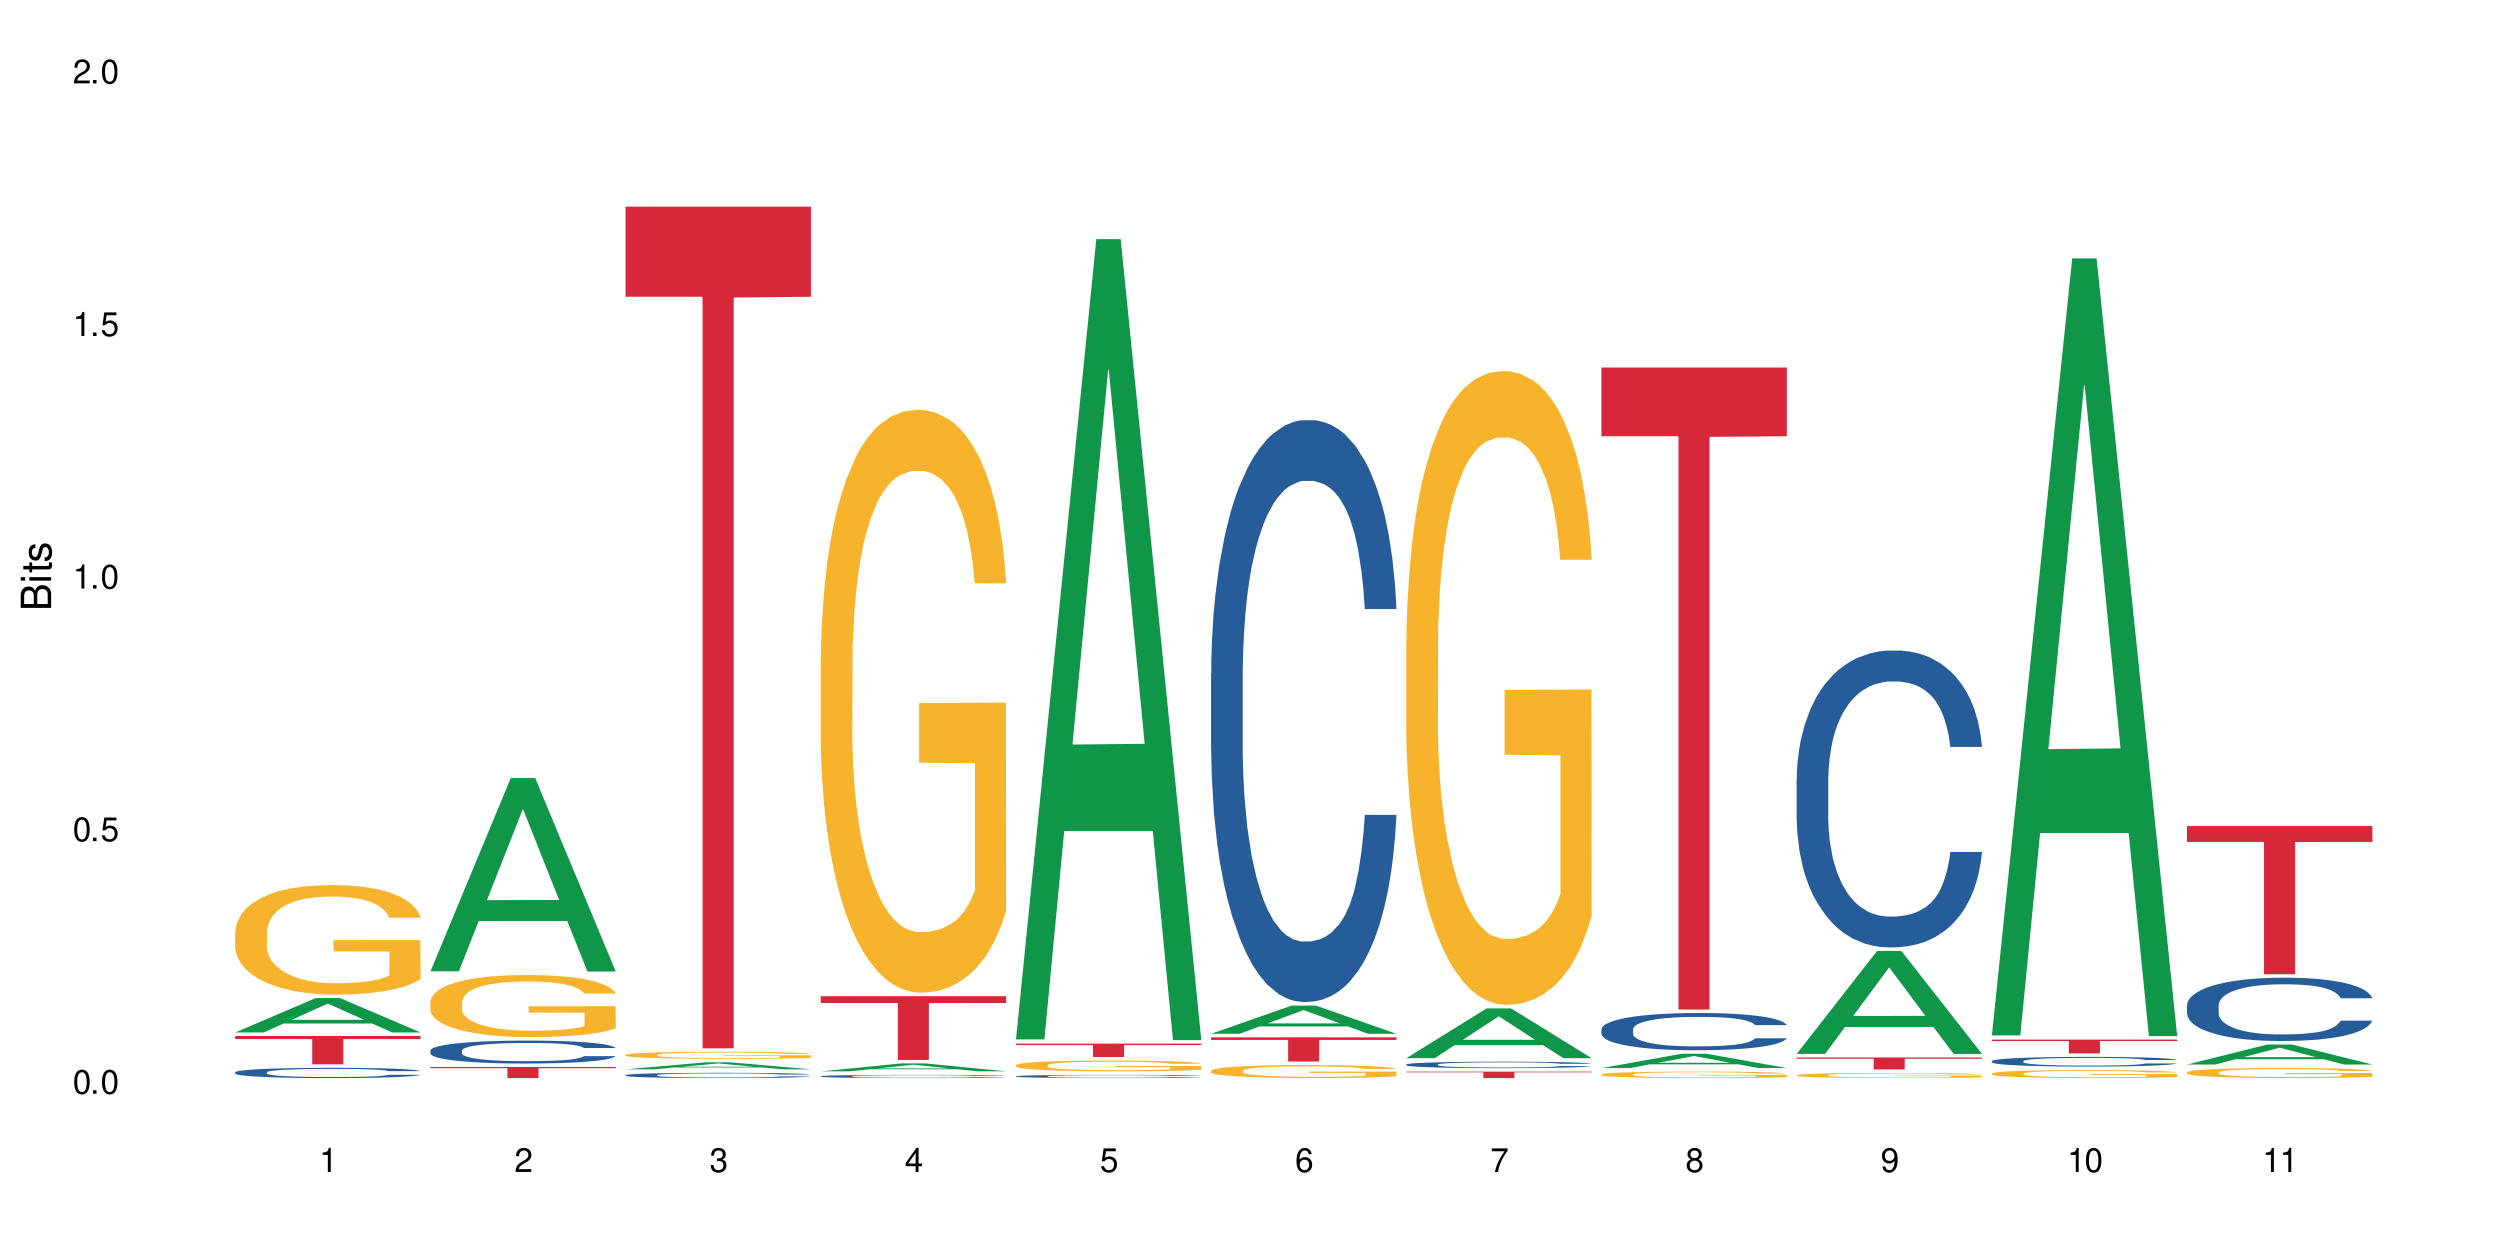 <?xml version="1.0" encoding="UTF-8"?>
<svg xmlns="http://www.w3.org/2000/svg" xmlns:xlink="http://www.w3.org/1999/xlink" width="720" height="360" viewBox="0 0 720 360">
<defs>
<g>
<g id="glyph-0-0">
</g>
<g id="glyph-0-1">
<path d="M 2.641 -6.938 C 2 -6.938 1.422 -6.656 1.078 -6.172 C 0.641 -5.562 0.406 -4.641 0.406 -3.359 C 0.406 -1.016 1.188 0.219 2.641 0.219 C 4.078 0.219 4.859 -1.016 4.859 -3.297 C 4.859 -4.641 4.656 -5.547 4.203 -6.172 C 3.844 -6.656 3.281 -6.938 2.641 -6.938 Z M 2.641 -6.188 C 3.547 -6.188 4 -5.25 4 -3.375 C 4 -1.406 3.562 -0.484 2.625 -0.484 C 1.734 -0.484 1.281 -1.438 1.281 -3.344 C 1.281 -5.25 1.734 -6.188 2.641 -6.188 Z M 2.641 -6.188 "/>
</g>
<g id="glyph-0-2">
<path d="M 1.828 -1 L 0.828 -1 L 0.828 0 L 1.828 0 Z M 1.828 -1 "/>
</g>
<g id="glyph-0-3">
<path d="M 4.562 -6.797 L 1.062 -6.797 L 0.547 -3.094 L 1.328 -3.094 C 1.719 -3.562 2.047 -3.734 2.578 -3.734 C 3.484 -3.734 4.062 -3.109 4.062 -2.094 C 4.062 -1.125 3.484 -0.531 2.578 -0.531 C 1.828 -0.531 1.375 -0.906 1.188 -1.672 L 0.328 -1.672 C 0.453 -1.109 0.547 -0.844 0.75 -0.594 C 1.125 -0.078 1.828 0.219 2.594 0.219 C 3.969 0.219 4.922 -0.781 4.922 -2.219 C 4.922 -3.562 4.031 -4.484 2.719 -4.484 C 2.25 -4.484 1.859 -4.359 1.469 -4.062 L 1.734 -5.969 L 4.562 -5.969 Z M 4.562 -6.797 "/>
</g>
<g id="glyph-0-4">
<path d="M 2.484 -4.938 L 2.484 0 L 3.328 0 L 3.328 -6.938 L 2.766 -6.938 C 2.469 -5.875 2.281 -5.734 0.984 -5.562 L 0.984 -4.938 Z M 2.484 -4.938 "/>
</g>
<g id="glyph-0-5">
<path d="M 4.859 -0.828 L 1.281 -0.828 C 1.359 -1.406 1.672 -1.781 2.5 -2.281 L 3.469 -2.828 C 4.406 -3.344 4.906 -4.062 4.906 -4.906 C 4.906 -5.484 4.672 -6.031 4.266 -6.406 C 3.859 -6.766 3.375 -6.938 2.719 -6.938 C 1.859 -6.938 1.219 -6.625 0.844 -6.031 C 0.609 -5.672 0.5 -5.234 0.484 -4.531 L 1.328 -4.531 C 1.359 -5.016 1.406 -5.281 1.531 -5.516 C 1.75 -5.938 2.188 -6.203 2.703 -6.203 C 3.469 -6.203 4.031 -5.641 4.031 -4.891 C 4.031 -4.344 3.719 -3.859 3.125 -3.516 L 2.234 -3 C 0.812 -2.172 0.406 -1.531 0.328 -0.016 L 4.859 -0.016 Z M 4.859 -0.828 "/>
</g>
<g id="glyph-0-6">
<path d="M 2.125 -3.188 L 2.578 -3.188 C 3.5 -3.188 3.984 -2.766 3.984 -1.922 C 3.984 -1.062 3.469 -0.531 2.594 -0.531 C 1.656 -0.531 1.203 -1 1.156 -2.016 L 0.312 -2.016 C 0.344 -1.453 0.438 -1.094 0.609 -0.781 C 0.953 -0.109 1.625 0.219 2.547 0.219 C 3.953 0.219 4.859 -0.625 4.859 -1.938 C 4.859 -2.828 4.516 -3.297 3.703 -3.594 C 4.344 -3.844 4.656 -4.328 4.656 -5.031 C 4.656 -6.219 3.875 -6.938 2.578 -6.938 C 1.203 -6.938 0.484 -6.172 0.453 -4.703 L 1.297 -4.703 C 1.312 -5.125 1.344 -5.359 1.453 -5.578 C 1.641 -5.969 2.062 -6.203 2.594 -6.203 C 3.344 -6.203 3.797 -5.75 3.797 -5 C 3.797 -4.516 3.609 -4.219 3.25 -4.047 C 3.016 -3.953 2.703 -3.922 2.125 -3.906 Z M 2.125 -3.188 "/>
</g>
<g id="glyph-0-7">
<path d="M 3.141 -1.672 L 3.141 0 L 3.984 0 L 3.984 -1.672 L 4.984 -1.672 L 4.984 -2.438 L 3.984 -2.438 L 3.984 -6.938 L 3.359 -6.938 L 0.266 -2.578 L 0.266 -1.672 Z M 3.141 -2.438 L 1 -2.438 L 3.141 -5.5 Z M 3.141 -2.438 "/>
</g>
<g id="glyph-0-8">
<path d="M 4.781 -5.125 C 4.609 -6.266 3.891 -6.938 2.844 -6.938 C 2.094 -6.938 1.422 -6.578 1.031 -5.953 C 0.594 -5.266 0.406 -4.422 0.406 -3.172 C 0.406 -2 0.578 -1.25 0.984 -0.641 C 1.359 -0.078 1.953 0.219 2.703 0.219 C 3.984 0.219 4.922 -0.75 4.922 -2.094 C 4.922 -3.375 4.062 -4.281 2.844 -4.281 C 2.172 -4.281 1.641 -4.031 1.281 -3.516 C 1.281 -5.234 1.828 -6.188 2.797 -6.188 C 3.391 -6.188 3.797 -5.797 3.938 -5.125 Z M 2.734 -3.531 C 3.547 -3.531 4.062 -2.953 4.062 -2.031 C 4.062 -1.156 3.484 -0.531 2.703 -0.531 C 1.922 -0.531 1.328 -1.188 1.328 -2.078 C 1.328 -2.938 1.906 -3.531 2.734 -3.531 Z M 2.734 -3.531 "/>
</g>
<g id="glyph-0-9">
<path d="M 4.984 -6.797 L 0.438 -6.797 L 0.438 -5.969 L 4.109 -5.969 C 2.5 -3.656 1.828 -2.234 1.328 0 L 2.219 0 C 2.594 -2.172 3.453 -4.047 4.984 -6.094 Z M 4.984 -6.797 "/>
</g>
<g id="glyph-0-10">
<path d="M 3.75 -3.656 C 4.469 -4.094 4.688 -4.438 4.688 -5.078 C 4.688 -6.172 3.844 -6.938 2.641 -6.938 C 1.438 -6.938 0.594 -6.172 0.594 -5.094 C 0.594 -4.438 0.812 -4.094 1.516 -3.656 C 0.734 -3.266 0.359 -2.703 0.359 -1.922 C 0.359 -0.656 1.281 0.219 2.641 0.219 C 3.984 0.219 4.922 -0.656 4.922 -1.922 C 4.922 -2.703 4.531 -3.266 3.75 -3.656 Z M 2.641 -6.188 C 3.359 -6.188 3.812 -5.75 3.812 -5.062 C 3.812 -4.406 3.344 -3.984 2.641 -3.984 C 1.922 -3.984 1.453 -4.406 1.453 -5.078 C 1.453 -5.75 1.922 -6.188 2.641 -6.188 Z M 2.641 -3.266 C 3.484 -3.266 4.062 -2.719 4.062 -1.906 C 4.062 -1.078 3.484 -0.531 2.625 -0.531 C 1.797 -0.531 1.219 -1.094 1.219 -1.906 C 1.219 -2.719 1.781 -3.266 2.641 -3.266 Z M 2.641 -3.266 "/>
</g>
<g id="glyph-0-11">
<path d="M 0.516 -1.578 C 0.672 -0.453 1.406 0.219 2.438 0.219 C 3.188 0.219 3.859 -0.141 4.266 -0.766 C 4.688 -1.453 4.891 -2.297 4.891 -3.547 C 4.891 -4.719 4.703 -5.453 4.312 -6.078 C 3.938 -6.641 3.344 -6.938 2.594 -6.938 C 1.297 -6.938 0.359 -5.969 0.359 -4.625 C 0.359 -3.344 1.234 -2.453 2.453 -2.453 C 3.094 -2.453 3.578 -2.672 4.016 -3.203 C 4 -1.484 3.469 -0.531 2.5 -0.531 C 1.906 -0.531 1.484 -0.906 1.359 -1.578 Z M 2.578 -6.203 C 3.375 -6.203 3.969 -5.531 3.969 -4.641 C 3.969 -3.797 3.391 -3.188 2.547 -3.188 C 1.734 -3.188 1.234 -3.766 1.234 -4.688 C 1.234 -5.562 1.797 -6.203 2.578 -6.203 Z M 2.578 -6.203 "/>
</g>
<g id="glyph-1-0">
</g>
<g id="glyph-1-1">
<path d="M 0 -0.953 L 0 -4.891 C 0 -5.719 -0.234 -6.344 -0.734 -6.797 C -1.188 -7.234 -1.812 -7.469 -2.5 -7.469 C -3.547 -7.469 -4.188 -7 -4.625 -5.875 C -4.984 -6.688 -5.625 -7.094 -6.531 -7.094 C -7.172 -7.094 -7.734 -6.859 -8.141 -6.391 C -8.562 -5.922 -8.75 -5.344 -8.75 -4.5 L -8.75 -0.953 Z M -4.984 -2.062 L -7.766 -2.062 L -7.766 -4.219 C -7.766 -4.844 -7.688 -5.203 -7.453 -5.5 C -7.219 -5.812 -6.859 -5.969 -6.375 -5.969 C -5.891 -5.969 -5.531 -5.812 -5.297 -5.5 C -5.062 -5.203 -4.984 -4.844 -4.984 -4.219 Z M -0.984 -2.062 L -4 -2.062 L -4 -4.781 C -4 -5.766 -3.438 -6.359 -2.484 -6.359 C -1.547 -6.359 -0.984 -5.766 -0.984 -4.781 Z M -0.984 -2.062 "/>
</g>
<g id="glyph-1-2">
<path d="M -6.281 -1.797 L -6.281 -0.797 L 0 -0.797 L 0 -1.797 Z M -8.75 -1.797 L -8.75 -0.797 L -7.484 -0.797 L -7.484 -1.797 Z M -8.75 -1.797 "/>
</g>
<g id="glyph-1-3">
<path d="M -6.281 -3.047 L -6.281 -2.016 L -8.016 -2.016 L -8.016 -1.016 L -6.281 -1.016 L -6.281 -0.172 L -5.469 -0.172 L -5.469 -1.016 L -0.719 -1.016 C -0.078 -1.016 0.281 -1.453 0.281 -2.234 C 0.281 -2.5 0.25 -2.719 0.188 -3.047 L -0.641 -3.047 C -0.609 -2.906 -0.594 -2.766 -0.594 -2.562 C -0.594 -2.141 -0.719 -2.016 -1.156 -2.016 L -5.469 -2.016 L -5.469 -3.047 Z M -6.281 -3.047 "/>
</g>
<g id="glyph-1-4">
<path d="M -4.531 -5.25 C -5.766 -5.25 -6.469 -4.422 -6.469 -2.969 C -6.469 -1.516 -5.719 -0.562 -4.547 -0.562 C -3.562 -0.562 -3.094 -1.062 -2.734 -2.562 L -2.516 -3.484 C -2.344 -4.188 -2.094 -4.469 -1.641 -4.469 C -1.047 -4.469 -0.641 -3.875 -0.641 -3 C -0.641 -2.453 -0.797 -2 -1.062 -1.75 C -1.25 -1.594 -1.422 -1.531 -1.875 -1.469 L -1.875 -0.406 C -0.422 -0.453 0.281 -1.266 0.281 -2.922 C 0.281 -4.5 -0.5 -5.516 -1.719 -5.516 C -2.656 -5.516 -3.172 -4.984 -3.469 -3.734 L -3.703 -2.766 C -3.891 -1.953 -4.156 -1.609 -4.594 -1.609 C -5.188 -1.609 -5.547 -2.125 -5.547 -2.938 C -5.547 -3.75 -5.203 -4.172 -4.531 -4.203 Z M -4.531 -5.25 "/>
</g>
</g>
</defs>
<rect x="-72" y="-36" width="864" height="432" fill="rgb(100%, 100%, 100%)" fill-opacity="1"/>
<path fill-rule="nonzero" fill="rgb(6.275%, 58.824%, 28.235%)" fill-opacity="1" d="M 67.73 297.352 L 67.789 297.344 L 90.895 287.449 L 97.91 287.449 L 121.133 297.359 L 112.973 297.359 L 107.152 294.773 L 81.652 294.773 L 75.945 297.352 L 67.73 297.352 L 84.105 293.703 L 104.816 293.695 L 94.488 289.066 L 94.375 289.059 L 94.262 289.086 L 84.047 293.695 L 84.105 293.703 Z M 67.73 297.352 "/>
<path fill-rule="nonzero" fill="rgb(14.51%, 36.078%, 60%)" fill-opacity="1" d="M 67.73 308.82 L 67.797 308.816 L 67.797 308.754 L 67.992 308.648 L 68.449 308.52 L 68.902 308.43 L 70.074 308.273 L 71.703 308.117 L 73.398 308 L 74.633 307.93 L 75.742 307.875 L 78.281 307.777 L 79.91 307.723 L 81.668 307.68 L 83.816 307.633 L 85.379 307.605 L 88.895 307.562 L 91.5 307.543 L 93.52 307.535 L 97.883 307.535 L 100.488 307.547 L 102.375 307.559 L 104.461 307.582 L 106.219 307.605 L 109.281 307.664 L 112.016 307.742 L 113.254 307.785 L 115.207 307.867 L 116.703 307.949 L 117.746 308.02 L 118.918 308.117 L 119.961 308.238 L 120.742 308.379 L 121.133 308.492 L 112.016 308.492 L 111.559 308.387 L 111.039 308.301 L 110.062 308.191 L 109.086 308.113 L 107.715 308.035 L 106.48 307.984 L 104.785 307.934 L 103.289 307.898 L 101.727 307.875 L 100.227 307.859 L 97.363 307.844 L 94.039 307.844 L 92.805 307.848 L 90.262 307.871 L 88.895 307.891 L 86.941 307.926 L 85.574 307.961 L 83.945 308.016 L 82.84 308.062 L 81.473 308.133 L 80.496 308.195 L 79.387 308.281 L 78.738 308.352 L 78.152 308.426 L 77.629 308.516 L 77.238 308.609 L 76.977 308.711 L 76.848 308.809 L 76.848 309.227 L 76.977 309.324 L 77.305 309.438 L 78.152 309.602 L 79.387 309.742 L 80.82 309.855 L 82.188 309.938 L 82.969 309.977 L 84.012 310.02 L 85.641 310.074 L 87.984 310.125 L 89.352 310.148 L 91.438 310.168 L 93.586 310.18 L 96.449 310.18 L 98.988 310.168 L 100.684 310.156 L 102.441 310.137 L 104.852 310.09 L 106.348 310.047 L 107.652 309.996 L 108.629 309.941 L 109.281 309.898 L 110.258 309.816 L 111.039 309.723 L 111.625 309.629 L 112.016 309.539 L 121.133 309.539 L 120.742 309.645 L 120.156 309.75 L 119.57 309.828 L 118.656 309.926 L 117.613 310.008 L 116.117 310.102 L 114.879 310.164 L 113.254 310.23 L 111.754 310.285 L 110.125 310.328 L 107.715 310.383 L 106.152 310.41 L 104.461 310.434 L 102.441 310.457 L 99.902 310.477 L 97.168 310.484 L 94.625 310.488 L 91.891 310.484 L 89.871 310.473 L 87.203 310.449 L 83.883 310.398 L 81.473 310.348 L 79.582 310.297 L 77.957 310.242 L 76.133 310.168 L 73.789 310.051 L 72.355 309.961 L 71.379 309.883 L 70.27 309.777 L 69.488 309.684 L 68.578 309.531 L 67.926 309.34 L 67.73 309.191 Z M 67.73 308.82 "/>
<path fill-rule="nonzero" fill="rgb(96.863%, 70.196%, 16.863%)" fill-opacity="1" d="M 67.73 268.418 L 67.797 268.387 L 67.797 267.812 L 68.055 266.516 L 68.707 264.73 L 69.555 263.262 L 70.465 262.109 L 71.051 261.508 L 72.027 260.641 L 72.875 260.008 L 75.023 258.715 L 77.762 257.504 L 79.258 256.984 L 80.949 256.496 L 83.359 255.949 L 84.469 255.746 L 87.855 255.285 L 91.695 255 L 95.93 254.914 L 97.883 254.941 L 100.555 255.055 L 104.199 255.375 L 106.285 255.66 L 107.91 255.949 L 109.605 256.324 L 111.688 256.898 L 113.645 257.59 L 115.207 258.281 L 116.77 259.145 L 118.07 260.066 L 119.18 261.074 L 120.156 262.285 L 120.742 263.293 L 121.133 264.301 L 112.078 264.301 L 111.559 263.293 L 110.973 262.516 L 109.996 261.562 L 109.02 260.871 L 108.043 260.324 L 106.219 259.578 L 104.656 259.117 L 102.703 258.715 L 100.812 258.453 L 98.664 258.281 L 97.363 258.223 L 93.91 258.223 L 90.785 258.426 L 88.961 258.656 L 87.66 258.887 L 85.836 259.316 L 84.727 259.664 L 84.078 259.895 L 82.125 260.785 L 80.82 261.594 L 80.105 262.141 L 79.191 263.004 L 78.543 263.781 L 77.824 264.934 L 77.434 265.797 L 76.914 267.754 L 76.848 272.938 L 77.043 274.031 L 77.434 275.211 L 77.957 276.246 L 78.738 277.344 L 79.52 278.176 L 80.887 279.301 L 82.059 280.047 L 82.969 280.539 L 84.727 281.316 L 85.445 281.574 L 87.137 282.094 L 88.895 282.496 L 91.047 282.84 L 92.672 283.016 L 95.277 283.156 L 98.598 283.156 L 102.508 282.984 L 104.98 282.754 L 106.676 282.523 L 107.781 282.324 L 109.148 282.008 L 110.125 281.719 L 111.039 281.402 L 112.145 280.914 L 112.145 274.031 L 96.059 274.004 L 96.059 270.777 L 121.066 270.75 L 121.133 282.008 L 119.766 282.785 L 118.07 283.531 L 116.441 284.109 L 114.75 284.598 L 112.34 285.145 L 110.387 285.488 L 107.391 285.895 L 104.656 286.152 L 101.789 286.324 L 99.25 286.41 L 96.254 286.441 L 93.586 286.383 L 90.719 286.211 L 88.441 285.98 L 86.355 285.691 L 84.273 285.316 L 81.668 284.711 L 79.973 284.223 L 78.215 283.617 L 76.457 282.898 L 74.895 282.121 L 73.852 281.516 L 72.812 280.824 L 71.703 279.961 L 70.66 278.984 L 69.879 278.09 L 69.164 277.082 L 68.645 276.133 L 68.121 274.836 L 67.859 273.801 L 67.73 272.906 Z M 67.73 268.418 "/>
<path fill-rule="nonzero" fill="rgb(83.922%, 15.686%, 22.353%)" fill-opacity="1" d="M 67.73 298.367 L 121.133 298.367 L 121.133 299.242 L 98.875 299.25 L 98.875 306.527 L 89.922 306.527 L 89.922 299.258 L 89.793 299.242 L 67.73 299.242 Z M 67.73 298.367 "/>
<path fill-rule="nonzero" fill="rgb(6.275%, 58.824%, 28.235%)" fill-opacity="1" d="M 123.941 279.75 L 124 279.699 L 147.105 224.074 L 154.125 224.074 L 177.344 279.805 L 169.184 279.805 L 163.367 265.258 L 137.863 265.258 L 132.156 279.75 L 123.941 279.75 L 140.316 259.238 L 161.027 259.188 L 150.699 233.18 L 150.586 233.129 L 150.473 233.285 L 140.258 259.188 L 140.316 259.238 Z M 123.941 279.75 "/>
<path fill-rule="nonzero" fill="rgb(14.51%, 36.078%, 60%)" fill-opacity="1" d="M 123.941 302.566 L 124.008 302.559 L 124.008 302.414 L 124.203 302.184 L 124.66 301.895 L 125.113 301.695 L 126.285 301.34 L 127.914 300.996 L 129.609 300.73 L 130.844 300.574 L 131.953 300.453 L 134.492 300.23 L 136.121 300.117 L 137.879 300.016 L 140.027 299.91 L 141.59 299.852 L 145.109 299.754 L 147.711 299.711 L 149.73 299.695 L 154.094 299.695 L 156.699 299.719 L 158.59 299.75 L 160.672 299.797 L 162.43 299.852 L 165.492 299.984 L 168.227 300.152 L 169.465 300.25 L 171.418 300.438 L 172.914 300.617 L 173.957 300.773 L 175.129 300.996 L 176.172 301.27 L 176.953 301.574 L 177.344 301.836 L 168.227 301.836 L 167.77 301.594 L 167.25 301.406 L 166.273 301.16 L 165.297 300.984 L 163.93 300.809 L 162.691 300.695 L 160.996 300.582 L 159.5 300.508 L 157.938 300.453 L 156.438 300.418 L 153.574 300.383 L 150.254 300.383 L 149.016 300.395 L 146.477 300.441 L 145.109 300.484 L 143.152 300.57 L 141.785 300.648 L 140.156 300.77 L 139.051 300.871 L 137.684 301.027 L 136.707 301.168 L 135.598 301.363 L 134.949 301.516 L 134.363 301.684 L 133.84 301.883 L 133.449 302.094 L 133.191 302.316 L 133.059 302.535 L 133.059 303.469 L 133.191 303.688 L 133.516 303.941 L 134.363 304.309 L 135.598 304.629 L 137.031 304.883 L 138.398 305.062 L 139.18 305.145 L 140.223 305.242 L 141.852 305.363 L 144.195 305.484 L 145.562 305.531 L 147.648 305.582 L 149.797 305.605 L 152.66 305.605 L 155.203 305.582 L 156.895 305.551 L 158.652 305.504 L 161.062 305.398 L 162.559 305.305 L 163.863 305.188 L 164.84 305.074 L 165.492 304.977 L 166.469 304.789 L 167.25 304.586 L 167.836 304.375 L 168.227 304.168 L 177.344 304.168 L 176.953 304.41 L 176.367 304.645 L 175.781 304.82 L 174.867 305.031 L 173.828 305.219 L 172.328 305.43 L 171.09 305.57 L 169.465 305.719 L 167.965 305.832 L 166.336 305.938 L 163.93 306.059 L 162.363 306.117 L 160.672 306.172 L 158.652 306.219 L 156.113 306.262 L 153.379 306.285 L 150.84 306.293 L 148.102 306.281 L 146.086 306.258 L 143.414 306.203 L 140.094 306.094 L 137.684 305.98 L 135.793 305.863 L 134.168 305.742 L 132.344 305.582 L 130 305.316 L 128.566 305.109 L 127.59 304.941 L 126.48 304.707 L 125.699 304.496 L 124.789 304.156 L 124.137 303.73 L 123.941 303.398 Z M 123.941 302.566 "/>
<path fill-rule="nonzero" fill="rgb(96.863%, 70.196%, 16.863%)" fill-opacity="1" d="M 123.941 288.469 L 124.008 288.453 L 124.008 288.125 L 124.27 287.391 L 124.918 286.379 L 125.766 285.547 L 126.676 284.895 L 127.266 284.551 L 128.242 284.059 L 129.086 283.699 L 131.234 282.965 L 133.973 282.281 L 135.469 281.988 L 137.164 281.711 L 139.57 281.398 L 140.68 281.285 L 144.066 281.023 L 147.906 280.859 L 152.141 280.812 L 154.094 280.828 L 156.766 280.895 L 160.41 281.074 L 162.496 281.234 L 164.125 281.398 L 165.816 281.613 L 167.902 281.938 L 169.855 282.328 L 171.418 282.723 L 172.98 283.211 L 174.281 283.734 L 175.391 284.305 L 176.367 284.992 L 176.953 285.562 L 177.344 286.133 L 168.293 286.133 L 167.77 285.562 L 167.184 285.121 L 166.207 284.582 L 165.23 284.191 L 164.254 283.879 L 162.43 283.457 L 160.867 283.195 L 158.914 282.965 L 157.023 282.82 L 154.875 282.723 L 153.574 282.688 L 150.121 282.688 L 146.996 282.805 L 145.172 282.934 L 143.871 283.062 L 142.047 283.309 L 140.941 283.504 L 140.289 283.637 L 138.336 284.141 L 137.031 284.598 L 136.316 284.91 L 135.402 285.398 L 134.754 285.84 L 134.035 286.492 L 133.645 286.98 L 133.125 288.094 L 133.059 291.031 L 133.254 291.652 L 133.645 292.32 L 134.168 292.906 L 134.949 293.527 L 135.73 294 L 137.098 294.637 L 138.27 295.062 L 139.18 295.34 L 140.941 295.781 L 141.656 295.93 L 143.348 296.223 L 145.109 296.449 L 147.258 296.645 L 148.883 296.742 L 151.488 296.824 L 154.812 296.824 L 158.719 296.727 L 161.191 296.598 L 162.887 296.465 L 163.992 296.352 L 165.359 296.172 L 166.336 296.008 L 167.25 295.828 L 168.355 295.551 L 168.355 291.652 L 152.27 291.633 L 152.27 289.805 L 177.277 289.789 L 177.344 296.172 L 175.977 296.613 L 174.281 297.039 L 172.656 297.363 L 170.961 297.641 L 168.551 297.953 L 166.598 298.148 L 163.602 298.375 L 160.867 298.523 L 158 298.621 L 155.461 298.672 L 152.465 298.688 L 149.797 298.652 L 146.93 298.555 L 144.652 298.426 L 142.566 298.262 L 140.484 298.051 L 137.879 297.707 L 136.188 297.43 L 134.426 297.086 L 132.668 296.68 L 131.105 296.238 L 130.062 295.895 L 129.023 295.504 L 127.914 295.012 L 126.871 294.457 L 126.09 293.953 L 125.375 293.383 L 124.855 292.844 L 124.332 292.109 L 124.074 291.52 L 123.941 291.016 Z M 123.941 288.469 "/>
<path fill-rule="nonzero" fill="rgb(83.922%, 15.686%, 22.353%)" fill-opacity="1" d="M 123.941 307.301 L 177.344 307.301 L 177.344 307.641 L 155.086 307.645 L 155.086 310.488 L 146.133 310.488 L 146.133 307.648 L 146.004 307.641 L 123.941 307.641 Z M 123.941 307.301 "/>
<path fill-rule="nonzero" fill="rgb(6.275%, 58.824%, 28.235%)" fill-opacity="1" d="M 180.152 307.965 L 180.211 307.961 L 203.316 305.945 L 210.336 305.945 L 233.555 307.965 L 225.395 307.965 L 219.578 307.438 L 194.074 307.438 L 188.371 307.965 L 180.152 307.965 L 196.527 307.223 L 217.238 307.219 L 206.91 306.277 L 206.797 306.273 L 206.684 306.281 L 196.473 307.219 L 196.527 307.223 Z M 180.152 307.965 "/>
<path fill-rule="nonzero" fill="rgb(14.51%, 36.078%, 60%)" fill-opacity="1" d="M 180.152 309.633 L 180.219 309.633 L 180.219 309.598 L 180.414 309.547 L 180.871 309.48 L 181.324 309.434 L 182.5 309.352 L 184.125 309.273 L 185.82 309.211 L 187.059 309.176 L 188.164 309.148 L 190.703 309.098 L 192.332 309.07 L 194.09 309.047 L 196.238 309.023 L 197.801 309.012 L 201.32 308.988 L 203.922 308.977 L 205.941 308.973 L 210.305 308.973 L 212.91 308.98 L 214.801 308.988 L 216.883 308.996 L 218.641 309.012 L 221.703 309.039 L 224.438 309.078 L 225.676 309.102 L 227.629 309.145 L 229.125 309.188 L 230.168 309.223 L 231.34 309.273 L 232.383 309.336 L 233.164 309.406 L 233.555 309.465 L 224.438 309.465 L 223.98 309.41 L 223.461 309.367 L 222.484 309.309 L 221.508 309.27 L 220.141 309.23 L 218.902 309.203 L 217.207 309.176 L 215.711 309.16 L 214.148 309.148 L 212.648 309.141 L 209.785 309.133 L 205.227 309.133 L 202.688 309.145 L 201.32 309.156 L 199.363 309.176 L 197.996 309.191 L 196.371 309.219 L 195.262 309.242 L 193.895 309.281 L 192.918 309.312 L 191.812 309.359 L 191.16 309.391 L 190.574 309.43 L 190.051 309.477 L 189.66 309.523 L 189.402 309.574 L 189.27 309.625 L 189.27 309.84 L 189.402 309.891 L 189.727 309.949 L 190.574 310.031 L 191.812 310.105 L 193.242 310.164 L 194.609 310.207 L 195.395 310.227 L 196.434 310.246 L 198.062 310.273 L 200.406 310.305 L 201.773 310.312 L 203.859 310.324 L 206.008 310.332 L 208.875 310.332 L 211.414 310.324 L 213.105 310.316 L 214.863 310.309 L 217.273 310.285 L 218.773 310.262 L 220.074 310.234 L 221.051 310.207 L 221.703 310.188 L 222.68 310.145 L 223.461 310.098 L 224.047 310.047 L 224.438 310 L 233.555 310 L 233.164 310.055 L 232.578 310.109 L 231.992 310.152 L 231.082 310.199 L 230.039 310.242 L 228.539 310.289 L 227.305 310.324 L 225.676 310.355 L 224.176 310.383 L 222.551 310.406 L 220.141 310.434 L 218.578 310.449 L 216.883 310.461 L 214.863 310.473 L 212.324 310.48 L 209.59 310.488 L 207.051 310.488 L 204.316 310.484 L 202.297 310.48 L 199.625 310.469 L 196.305 310.441 L 193.895 310.418 L 192.008 310.391 L 190.379 310.363 L 188.555 310.324 L 186.211 310.266 L 184.777 310.219 L 183.801 310.18 L 182.695 310.125 L 181.914 310.074 L 181 310 L 180.348 309.898 L 180.152 309.824 Z M 180.152 309.633 "/>
<path fill-rule="nonzero" fill="rgb(96.863%, 70.196%, 16.863%)" fill-opacity="1" d="M 180.152 303.785 L 180.219 303.785 L 180.219 303.746 L 180.48 303.664 L 181.129 303.551 L 181.977 303.457 L 182.891 303.383 L 183.477 303.344 L 184.453 303.289 L 185.297 303.246 L 187.449 303.164 L 190.184 303.086 L 191.68 303.055 L 193.375 303.023 L 195.785 302.988 L 196.891 302.973 L 200.277 302.945 L 204.121 302.926 L 208.352 302.922 L 210.305 302.922 L 212.977 302.93 L 216.621 302.949 L 218.707 302.969 L 220.336 302.988 L 222.027 303.012 L 224.113 303.047 L 226.066 303.094 L 227.629 303.137 L 229.191 303.191 L 230.492 303.25 L 231.602 303.316 L 232.578 303.391 L 233.164 303.457 L 233.555 303.523 L 224.504 303.523 L 223.98 303.457 L 223.395 303.406 L 222.418 303.348 L 221.441 303.301 L 220.465 303.266 L 218.641 303.219 L 217.078 303.191 L 215.125 303.164 L 213.238 303.148 L 211.086 303.137 L 209.785 303.133 L 206.332 303.133 L 203.207 303.145 L 201.383 303.16 L 200.082 303.176 L 198.258 303.203 L 197.152 303.227 L 196.5 303.238 L 194.547 303.297 L 193.242 303.348 L 192.527 303.383 L 191.617 303.438 L 190.965 303.488 L 190.246 303.562 L 189.855 303.617 L 189.336 303.742 L 189.27 304.074 L 189.465 304.145 L 189.855 304.219 L 190.379 304.285 L 191.16 304.355 L 191.941 304.41 L 193.309 304.48 L 194.48 304.531 L 195.395 304.562 L 197.152 304.609 L 197.867 304.629 L 199.562 304.66 L 201.32 304.688 L 203.469 304.707 L 205.098 304.719 L 207.699 304.73 L 211.023 304.73 L 214.93 304.719 L 217.402 304.703 L 219.098 304.688 L 220.203 304.676 L 221.57 304.656 L 222.551 304.637 L 223.461 304.617 L 224.566 304.586 L 224.566 304.145 L 208.484 304.145 L 208.484 303.938 L 233.488 303.934 L 233.555 304.656 L 232.188 304.707 L 230.492 304.754 L 228.867 304.789 L 227.172 304.82 L 224.762 304.855 L 222.809 304.879 L 219.812 304.902 L 217.078 304.922 L 214.215 304.934 L 211.672 304.938 L 206.008 304.938 L 203.141 304.926 L 200.863 304.91 L 198.777 304.891 L 196.695 304.867 L 194.09 304.828 L 192.398 304.797 L 190.641 304.758 L 188.879 304.711 L 187.316 304.664 L 186.277 304.625 L 185.234 304.578 L 184.125 304.523 L 183.086 304.461 L 182.305 304.406 L 181.586 304.34 L 181.066 304.277 L 180.543 304.195 L 180.285 304.129 L 180.152 304.074 Z M 180.152 303.785 "/>
<path fill-rule="nonzero" fill="rgb(83.922%, 15.686%, 22.353%)" fill-opacity="1" d="M 180.152 59.516 L 233.555 59.516 L 233.555 85.465 L 211.301 85.691 L 211.301 301.914 L 202.344 301.914 L 202.344 85.918 L 202.215 85.465 L 180.152 85.465 Z M 180.152 59.516 "/>
<path fill-rule="nonzero" fill="rgb(6.275%, 58.824%, 28.235%)" fill-opacity="1" d="M 236.367 308.551 L 236.422 308.547 L 259.527 306.266 L 266.547 306.266 L 289.766 308.551 L 281.609 308.551 L 275.789 307.957 L 250.285 307.957 L 244.582 308.551 L 236.367 308.551 L 252.738 307.707 L 273.449 307.707 L 263.121 306.641 L 263.008 306.637 L 262.895 306.645 L 252.684 307.707 L 252.738 307.707 Z M 236.367 308.551 "/>
<path fill-rule="nonzero" fill="rgb(14.51%, 36.078%, 60%)" fill-opacity="1" d="M 236.367 309.965 L 236.43 309.961 L 236.43 309.941 L 236.625 309.91 L 237.082 309.871 L 237.539 309.84 L 238.711 309.793 L 240.34 309.742 L 242.031 309.707 L 243.27 309.684 L 244.375 309.668 L 246.914 309.637 L 248.543 309.617 L 250.301 309.605 L 252.449 309.59 L 254.016 309.582 L 257.531 309.566 L 260.137 309.562 L 262.152 309.559 L 266.516 309.559 L 269.121 309.562 L 271.012 309.566 L 273.094 309.574 L 274.852 309.582 L 277.914 309.602 L 280.648 309.625 L 281.887 309.637 L 283.84 309.664 L 285.34 309.691 L 286.379 309.711 L 287.551 309.742 L 288.594 309.781 L 289.375 309.824 L 289.766 309.859 L 280.648 309.859 L 280.191 309.828 L 279.672 309.801 L 278.695 309.766 L 277.719 309.742 L 276.352 309.715 L 275.113 309.699 L 273.422 309.684 L 271.922 309.676 L 270.359 309.668 L 268.863 309.66 L 265.996 309.656 L 261.438 309.656 L 258.898 309.664 L 257.531 309.672 L 255.578 309.684 L 254.211 309.695 L 252.582 309.711 L 251.473 309.727 L 250.105 309.746 L 249.129 309.766 L 248.023 309.793 L 247.371 309.816 L 246.785 309.84 L 246.266 309.867 L 245.875 309.898 L 245.613 309.93 L 245.484 309.961 L 245.484 310.09 L 245.613 310.121 L 245.938 310.156 L 246.785 310.211 L 248.023 310.254 L 249.457 310.289 L 250.824 310.316 L 251.605 310.328 L 252.645 310.34 L 254.273 310.359 L 256.617 310.375 L 257.984 310.383 L 260.07 310.387 L 262.219 310.391 L 265.086 310.391 L 267.625 310.387 L 269.316 310.383 L 271.074 310.379 L 273.484 310.363 L 274.984 310.348 L 276.285 310.332 L 277.262 310.316 L 277.914 310.305 L 278.891 310.277 L 279.672 310.25 L 280.258 310.219 L 280.648 310.191 L 289.766 310.191 L 289.375 310.223 L 288.789 310.258 L 288.203 310.281 L 287.293 310.312 L 286.25 310.336 L 284.75 310.367 L 283.516 310.387 L 281.887 310.406 L 280.387 310.426 L 278.762 310.438 L 276.352 310.457 L 274.789 310.465 L 273.094 310.473 L 271.074 310.477 L 268.535 310.484 L 265.801 310.488 L 260.527 310.488 L 258.508 310.484 L 255.836 310.477 L 252.516 310.461 L 250.105 310.445 L 248.219 310.43 L 246.59 310.41 L 244.766 310.387 L 242.422 310.352 L 240.988 310.32 L 240.012 310.297 L 238.906 310.266 L 238.125 310.234 L 237.211 310.188 L 236.562 310.129 L 236.367 310.082 Z M 236.367 309.965 "/>
<path fill-rule="nonzero" fill="rgb(96.863%, 70.196%, 16.863%)" fill-opacity="1" d="M 236.367 189.918 L 236.43 189.766 L 236.43 186.699 L 236.691 179.801 L 237.344 170.293 L 238.188 162.477 L 239.102 156.344 L 239.688 153.125 L 240.664 148.523 L 241.512 145.152 L 243.66 138.254 L 246.395 131.812 L 247.891 129.055 L 249.586 126.449 L 251.996 123.535 L 253.102 122.461 L 256.488 120.008 L 260.332 118.477 L 264.562 118.016 L 266.516 118.168 L 269.188 118.781 L 272.836 120.469 L 274.918 122 L 276.547 123.535 L 278.238 125.527 L 280.324 128.594 L 282.277 132.273 L 283.84 135.953 L 285.402 140.551 L 286.707 145.457 L 287.812 150.824 L 288.789 157.262 L 289.375 162.629 L 289.766 167.996 L 280.715 167.996 L 280.191 162.629 L 279.605 158.488 L 278.629 153.43 L 277.652 149.75 L 276.676 146.84 L 274.852 142.852 L 273.289 140.398 L 271.336 138.254 L 269.449 136.871 L 267.301 135.953 L 265.996 135.645 L 262.543 135.645 L 259.418 136.719 L 257.594 137.945 L 256.293 139.172 L 254.469 141.473 L 253.363 143.312 L 252.711 144.539 L 250.758 149.289 L 249.457 153.582 L 248.738 156.496 L 247.828 161.098 L 247.176 165.234 L 246.461 171.367 L 246.07 175.969 L 245.547 186.391 L 245.484 213.988 L 245.68 219.812 L 246.07 226.102 L 246.59 231.621 L 247.371 237.445 L 248.152 241.891 L 249.52 247.871 L 250.691 251.855 L 251.605 254.461 L 253.363 258.602 L 254.078 259.98 L 255.773 262.742 L 257.531 264.887 L 259.68 266.727 L 261.309 267.648 L 263.914 268.414 L 267.234 268.414 L 271.141 267.496 L 273.617 266.27 L 275.309 265.043 L 276.418 263.969 L 277.785 262.281 L 278.762 260.75 L 279.672 259.062 L 280.781 256.457 L 280.781 219.812 L 264.695 219.66 L 264.695 202.488 L 289.699 202.336 L 289.766 262.281 L 288.398 266.422 L 286.707 270.406 L 285.078 273.473 L 283.383 276.078 L 280.977 278.992 L 279.02 280.832 L 276.023 282.98 L 273.289 284.359 L 270.426 285.277 L 267.887 285.738 L 264.891 285.891 L 262.219 285.586 L 259.355 284.664 L 257.074 283.438 L 254.992 281.906 L 252.906 279.914 L 250.301 276.691 L 248.609 274.086 L 246.852 270.867 L 245.094 267.035 L 243.527 262.895 L 242.488 259.676 L 241.445 255.996 L 240.34 251.398 L 239.297 246.184 L 238.516 241.43 L 237.797 236.066 L 237.277 231.008 L 236.758 224.105 L 236.496 218.586 L 236.367 213.836 Z M 236.367 189.918 "/>
<path fill-rule="nonzero" fill="rgb(83.922%, 15.686%, 22.353%)" fill-opacity="1" d="M 236.367 286.898 L 289.766 286.898 L 289.766 288.863 L 267.512 288.883 L 267.512 305.258 L 258.555 305.258 L 258.555 288.898 L 258.426 288.863 L 236.367 288.863 Z M 236.367 286.898 "/>
<path fill-rule="nonzero" fill="rgb(6.275%, 58.824%, 28.235%)" fill-opacity="1" d="M 292.578 299.344 L 292.633 299.125 L 315.738 68.863 L 322.758 68.863 L 345.977 299.559 L 337.82 299.559 L 332 239.34 L 306.496 239.34 L 300.793 299.344 L 292.578 299.344 L 308.949 214.43 L 329.66 214.211 L 319.336 106.555 L 319.219 106.336 L 319.105 106.988 L 308.895 214.211 L 308.949 214.43 Z M 292.578 299.344 "/>
<path fill-rule="nonzero" fill="rgb(14.51%, 36.078%, 60%)" fill-opacity="1" d="M 292.578 309.961 L 292.641 309.961 L 292.641 309.938 L 292.836 309.906 L 293.293 309.867 L 293.75 309.836 L 294.922 309.785 L 296.551 309.738 L 298.242 309.699 L 299.48 309.68 L 300.586 309.66 L 303.125 309.629 L 304.754 309.613 L 306.512 309.598 L 308.664 309.586 L 310.227 309.574 L 313.742 309.562 L 316.348 309.555 L 322.73 309.555 L 325.332 309.559 L 327.223 309.562 L 329.305 309.566 L 331.066 309.574 L 334.125 309.594 L 336.859 309.617 L 338.098 309.633 L 340.051 309.66 L 341.551 309.684 L 342.59 309.707 L 343.762 309.738 L 344.805 309.777 L 345.586 309.82 L 345.977 309.855 L 336.859 309.855 L 336.406 309.824 L 335.883 309.797 L 334.906 309.762 L 333.93 309.734 L 332.562 309.711 L 331.324 309.695 L 329.633 309.68 L 328.133 309.668 L 326.57 309.66 L 325.074 309.656 L 322.207 309.652 L 317.648 309.652 L 315.109 309.66 L 313.742 309.664 L 311.789 309.676 L 310.422 309.688 L 308.793 309.707 L 307.684 309.719 L 306.316 309.742 L 305.34 309.762 L 304.234 309.789 L 303.582 309.812 L 302.996 309.836 L 302.477 309.863 L 302.086 309.895 L 301.824 309.926 L 301.695 309.957 L 301.695 310.09 L 301.824 310.121 L 302.148 310.156 L 302.996 310.207 L 304.234 310.254 L 305.668 310.289 L 307.035 310.312 L 307.816 310.324 L 308.859 310.34 L 310.484 310.355 L 312.832 310.375 L 314.199 310.379 L 316.281 310.387 L 318.43 310.391 L 321.297 310.391 L 323.836 310.387 L 325.527 310.383 L 327.289 310.375 L 329.695 310.363 L 331.195 310.348 L 332.496 310.332 L 333.473 310.316 L 334.125 310.301 L 335.102 310.277 L 335.883 310.246 L 336.469 310.215 L 336.859 310.188 L 345.977 310.188 L 345.586 310.223 L 345 310.254 L 344.414 310.281 L 343.504 310.309 L 342.461 310.336 L 340.965 310.367 L 339.727 310.387 L 338.098 310.406 L 336.602 310.422 L 334.973 310.438 L 332.562 310.453 L 331 310.465 L 329.305 310.473 L 327.289 310.477 L 324.746 310.484 L 322.012 310.488 L 316.738 310.488 L 314.719 310.484 L 312.047 310.477 L 308.727 310.461 L 306.316 310.445 L 304.43 310.426 L 302.801 310.41 L 300.977 310.387 L 298.633 310.352 L 297.199 310.32 L 296.223 310.297 L 295.117 310.262 L 294.336 310.234 L 293.422 310.188 L 292.773 310.125 L 292.578 310.078 Z M 292.578 309.961 "/>
<path fill-rule="nonzero" fill="rgb(96.863%, 70.196%, 16.863%)" fill-opacity="1" d="M 292.578 306.762 L 292.641 306.758 L 292.641 306.703 L 292.902 306.574 L 293.555 306.395 L 294.398 306.25 L 295.312 306.137 L 295.898 306.078 L 296.875 305.992 L 297.723 305.93 L 299.871 305.801 L 302.605 305.68 L 304.105 305.629 L 305.797 305.582 L 308.207 305.527 L 309.312 305.508 L 312.699 305.461 L 316.543 305.434 L 320.773 305.426 L 322.73 305.426 L 325.398 305.438 L 329.047 305.469 L 331.129 305.5 L 332.758 305.527 L 334.449 305.562 L 336.535 305.621 L 338.488 305.691 L 340.051 305.758 L 341.613 305.844 L 342.918 305.934 L 344.023 306.035 L 345 306.152 L 345.586 306.254 L 345.977 306.355 L 336.926 306.355 L 336.406 306.254 L 335.82 306.176 L 334.84 306.082 L 333.863 306.016 L 332.887 305.961 L 331.066 305.887 L 329.5 305.84 L 327.547 305.801 L 325.66 305.773 L 323.512 305.758 L 322.207 305.754 L 318.758 305.754 L 315.629 305.773 L 313.809 305.793 L 312.504 305.816 L 310.68 305.859 L 309.574 305.895 L 308.922 305.918 L 306.969 306.004 L 305.668 306.086 L 304.949 306.141 L 304.039 306.227 L 303.387 306.301 L 302.672 306.418 L 302.281 306.5 L 301.758 306.695 L 301.695 307.207 L 301.891 307.316 L 302.281 307.434 L 302.801 307.535 L 303.582 307.645 L 304.363 307.727 L 305.73 307.84 L 306.902 307.914 L 307.816 307.961 L 309.574 308.039 L 310.289 308.062 L 311.984 308.113 L 313.742 308.156 L 315.891 308.188 L 317.52 308.207 L 320.125 308.219 L 323.445 308.219 L 327.352 308.203 L 329.828 308.18 L 331.52 308.156 L 332.629 308.137 L 333.996 308.105 L 334.973 308.078 L 335.883 308.047 L 336.992 308 L 336.992 307.316 L 320.906 307.312 L 320.906 306.996 L 345.914 306.992 L 345.977 308.105 L 344.609 308.184 L 342.918 308.258 L 341.289 308.316 L 339.598 308.363 L 337.188 308.418 L 335.234 308.453 L 332.238 308.492 L 329.5 308.516 L 326.637 308.535 L 324.098 308.543 L 321.102 308.547 L 318.43 308.539 L 315.566 308.523 L 313.285 308.5 L 311.203 308.473 L 309.117 308.434 L 306.512 308.375 L 304.82 308.324 L 303.062 308.266 L 301.305 308.195 L 299.742 308.117 L 298.699 308.059 L 297.656 307.988 L 296.551 307.902 L 295.508 307.809 L 294.727 307.719 L 294.008 307.617 L 293.488 307.523 L 292.969 307.398 L 292.707 307.293 L 292.578 307.207 Z M 292.578 306.762 "/>
<path fill-rule="nonzero" fill="rgb(83.922%, 15.686%, 22.353%)" fill-opacity="1" d="M 292.578 300.566 L 345.977 300.566 L 345.977 300.98 L 323.723 300.984 L 323.723 304.418 L 314.77 304.418 L 314.77 300.984 L 314.637 300.98 L 292.578 300.98 Z M 292.578 300.566 "/>
<path fill-rule="nonzero" fill="rgb(6.275%, 58.824%, 28.235%)" fill-opacity="1" d="M 348.789 297.734 L 348.844 297.727 L 371.953 289.617 L 378.969 289.617 L 402.188 297.742 L 394.031 297.742 L 388.211 295.621 L 362.711 295.621 L 357.004 297.734 L 348.789 297.734 L 365.164 294.742 L 385.871 294.734 L 375.547 290.941 L 375.434 290.934 L 375.316 290.957 L 365.105 294.734 L 365.164 294.742 Z M 348.789 297.734 "/>
<path fill-rule="nonzero" fill="rgb(14.51%, 36.078%, 60%)" fill-opacity="1" d="M 348.789 193.949 L 348.852 193.797 L 348.852 190.117 L 349.051 184.297 L 349.504 176.945 L 349.961 171.891 L 351.133 162.855 L 352.762 154.125 L 354.453 147.383 L 355.691 143.402 L 356.797 140.34 L 359.34 134.672 L 360.965 131.762 L 362.727 129.156 L 364.875 126.555 L 366.438 125.02 L 369.953 122.57 L 372.559 121.5 L 374.578 121.039 L 378.941 121.039 L 381.547 121.652 L 383.434 122.418 L 385.52 123.645 L 387.277 125.02 L 390.336 128.391 L 393.07 132.68 L 394.309 135.129 L 396.262 139.879 L 397.762 144.473 L 398.805 148.457 L 399.977 154.125 L 401.016 161.016 L 401.797 168.828 L 402.188 175.414 L 393.07 175.414 L 392.617 169.289 L 392.094 164.539 L 391.117 158.258 L 390.141 153.816 L 388.773 149.375 L 387.535 146.465 L 385.844 143.555 L 384.344 141.719 L 382.781 140.34 L 381.285 139.418 L 378.418 138.5 L 375.098 138.5 L 373.859 138.809 L 371.32 140.031 L 369.953 141.105 L 368 143.25 L 366.633 145.238 L 365.004 148.305 L 363.898 150.906 L 362.531 154.891 L 361.551 158.414 L 360.445 163.469 L 359.793 167.297 L 359.207 171.586 L 358.688 176.641 L 358.297 182 L 358.035 187.668 L 357.906 193.184 L 357.906 216.922 L 358.035 222.438 L 358.363 228.871 L 359.207 238.215 L 360.445 246.332 L 361.879 252.766 L 363.246 257.359 L 364.027 259.504 L 365.07 261.957 L 366.695 265.02 L 369.043 268.082 L 370.41 269.309 L 372.492 270.535 L 374.641 271.145 L 377.508 271.145 L 380.047 270.535 L 381.742 269.77 L 383.5 268.543 L 385.91 265.938 L 387.406 263.488 L 388.707 260.578 L 389.688 257.668 L 390.336 255.215 L 391.312 250.469 L 392.094 245.262 L 392.68 239.898 L 393.07 234.691 L 402.188 234.691 L 401.797 240.82 L 401.211 246.793 L 400.625 251.234 L 399.715 256.594 L 398.672 261.344 L 397.176 266.703 L 395.938 270.227 L 394.309 274.055 L 392.812 276.965 L 391.184 279.57 L 388.773 282.633 L 387.211 284.164 L 385.52 285.543 L 383.5 286.77 L 380.961 287.844 L 378.223 288.453 L 375.684 288.609 L 372.949 288.301 L 370.93 287.688 L 368.262 286.309 L 364.938 283.555 L 362.531 280.645 L 360.641 277.734 L 359.012 274.668 L 357.188 270.535 L 354.844 263.793 L 353.41 258.586 L 352.434 254.297 L 351.328 248.324 L 350.547 242.961 L 349.637 234.387 L 348.984 223.512 L 348.789 215.086 Z M 348.789 193.949 "/>
<path fill-rule="nonzero" fill="rgb(96.863%, 70.196%, 16.863%)" fill-opacity="1" d="M 348.789 308.344 L 348.852 308.344 L 348.852 308.273 L 349.113 308.121 L 349.766 307.906 L 350.613 307.734 L 351.523 307.594 L 352.109 307.523 L 353.086 307.422 L 353.934 307.344 L 356.082 307.191 L 358.816 307.047 L 360.316 306.984 L 362.008 306.93 L 364.418 306.863 L 365.523 306.84 L 368.91 306.785 L 372.754 306.75 L 376.988 306.738 L 378.941 306.742 L 381.609 306.758 L 385.258 306.793 L 387.34 306.828 L 388.969 306.863 L 390.664 306.906 L 392.746 306.977 L 394.699 307.059 L 396.262 307.141 L 397.824 307.242 L 399.129 307.352 L 400.234 307.473 L 401.211 307.617 L 401.797 307.734 L 402.188 307.855 L 393.137 307.855 L 392.617 307.734 L 392.031 307.645 L 391.055 307.531 L 390.078 307.449 L 389.098 307.383 L 387.277 307.293 L 385.715 307.238 L 383.758 307.191 L 381.871 307.16 L 379.723 307.141 L 378.418 307.133 L 374.969 307.133 L 371.844 307.156 L 370.02 307.184 L 368.715 307.211 L 366.891 307.262 L 365.785 307.305 L 365.133 307.332 L 363.18 307.438 L 361.879 307.535 L 361.16 307.598 L 360.25 307.703 L 359.598 307.793 L 358.883 307.93 L 358.492 308.035 L 357.969 308.266 L 357.906 308.883 L 358.102 309.012 L 358.492 309.152 L 359.012 309.277 L 359.793 309.406 L 360.574 309.504 L 361.941 309.641 L 363.117 309.727 L 364.027 309.785 L 365.785 309.879 L 366.5 309.91 L 368.195 309.973 L 369.953 310.02 L 372.102 310.059 L 373.73 310.082 L 376.336 310.098 L 379.656 310.098 L 383.562 310.078 L 386.039 310.051 L 387.73 310.023 L 388.84 310 L 390.207 309.961 L 391.184 309.926 L 392.094 309.891 L 393.203 309.832 L 393.203 309.012 L 377.117 309.008 L 377.117 308.625 L 402.125 308.621 L 402.188 309.961 L 400.82 310.055 L 399.129 310.145 L 397.5 310.211 L 395.809 310.27 L 393.398 310.336 L 391.445 310.375 L 388.449 310.422 L 385.715 310.453 L 382.848 310.477 L 380.309 310.484 L 377.312 310.488 L 374.641 310.48 L 371.777 310.461 L 369.496 310.434 L 367.414 310.398 L 365.328 310.355 L 362.727 310.281 L 361.031 310.227 L 359.273 310.152 L 357.516 310.066 L 355.953 309.977 L 354.91 309.902 L 353.867 309.82 L 352.762 309.719 L 351.719 309.602 L 350.938 309.496 L 350.223 309.375 L 349.699 309.262 L 349.18 309.109 L 348.918 308.984 L 348.789 308.879 Z M 348.789 308.344 "/>
<path fill-rule="nonzero" fill="rgb(83.922%, 15.686%, 22.353%)" fill-opacity="1" d="M 348.789 298.75 L 402.188 298.75 L 402.188 299.496 L 379.934 299.504 L 379.934 305.73 L 370.98 305.73 L 370.98 299.508 L 370.848 299.496 L 348.789 299.496 Z M 348.789 298.75 "/>
<path fill-rule="nonzero" fill="rgb(6.275%, 58.824%, 28.235%)" fill-opacity="1" d="M 405 304.746 L 405.059 304.73 L 428.164 290.418 L 435.18 290.418 L 458.402 304.758 L 450.242 304.758 L 444.422 301.016 L 418.922 301.016 L 413.215 304.746 L 405 304.746 L 421.375 299.465 L 442.082 299.453 L 431.758 292.762 L 431.645 292.746 L 431.527 292.789 L 421.316 299.453 L 421.375 299.465 Z M 405 304.746 "/>
<path fill-rule="nonzero" fill="rgb(14.51%, 36.078%, 60%)" fill-opacity="1" d="M 405 306.574 L 405.066 306.574 L 405.066 306.531 L 405.262 306.469 L 405.715 306.387 L 406.172 306.328 L 407.344 306.23 L 408.973 306.133 L 410.664 306.059 L 411.902 306.016 L 413.012 305.98 L 415.551 305.918 L 417.18 305.887 L 418.938 305.855 L 421.086 305.828 L 422.648 305.809 L 426.164 305.785 L 428.77 305.77 L 430.789 305.766 L 435.152 305.766 L 437.758 305.773 L 439.645 305.781 L 441.73 305.797 L 443.488 305.809 L 446.547 305.848 L 449.285 305.895 L 450.52 305.922 L 452.473 305.977 L 453.973 306.027 L 455.016 306.07 L 456.188 306.133 L 457.227 306.211 L 458.012 306.297 L 458.402 306.367 L 449.285 306.367 L 448.828 306.301 L 448.309 306.25 L 447.328 306.18 L 446.352 306.129 L 444.984 306.082 L 443.746 306.047 L 442.055 306.016 L 440.559 305.996 L 438.992 305.98 L 437.496 305.969 L 434.629 305.961 L 431.309 305.961 L 430.07 305.965 L 427.531 305.977 L 426.164 305.988 L 424.211 306.012 L 422.844 306.035 L 421.215 306.07 L 420.109 306.098 L 418.742 306.141 L 417.766 306.18 L 416.656 306.238 L 416.004 306.277 L 415.418 306.328 L 414.898 306.383 L 414.508 306.441 L 414.246 306.504 L 414.117 306.566 L 414.117 306.828 L 414.246 306.891 L 414.574 306.961 L 415.418 307.066 L 416.656 307.156 L 418.09 307.227 L 419.457 307.277 L 420.238 307.301 L 421.281 307.328 L 422.91 307.363 L 425.254 307.395 L 426.621 307.41 L 428.703 307.422 L 430.855 307.43 L 433.719 307.43 L 436.258 307.422 L 437.953 307.414 L 439.711 307.402 L 442.121 307.371 L 443.617 307.344 L 444.922 307.312 L 445.898 307.281 L 446.547 307.254 L 447.523 307.199 L 448.309 307.145 L 448.895 307.082 L 449.285 307.027 L 458.402 307.027 L 458.012 307.094 L 457.426 307.16 L 456.836 307.211 L 455.926 307.27 L 454.883 307.32 L 453.387 307.379 L 452.148 307.418 L 450.52 307.461 L 449.023 307.496 L 447.395 307.523 L 444.984 307.559 L 443.422 307.574 L 441.73 307.59 L 439.711 307.602 L 437.172 307.613 L 434.434 307.621 L 431.895 307.625 L 429.16 307.621 L 427.141 307.613 L 424.473 307.598 L 421.148 307.566 L 418.742 307.535 L 416.852 307.504 L 415.223 307.469 L 413.402 307.422 L 411.055 307.348 L 409.625 307.289 L 408.648 307.242 L 407.539 307.176 L 406.758 307.117 L 405.848 307.023 L 405.195 306.902 L 405 306.809 Z M 405 306.574 "/>
<path fill-rule="nonzero" fill="rgb(96.863%, 70.196%, 16.863%)" fill-opacity="1" d="M 405 185.043 L 405.066 184.879 L 405.066 181.543 L 405.324 174.043 L 405.977 163.703 L 406.824 155.203 L 407.734 148.531 L 408.32 145.031 L 409.297 140.031 L 410.145 136.363 L 412.293 128.859 L 415.027 121.859 L 416.527 118.855 L 418.219 116.023 L 420.629 112.855 L 421.738 111.688 L 425.121 109.02 L 428.965 107.355 L 433.199 106.852 L 435.152 107.02 L 437.82 107.688 L 441.469 109.52 L 443.551 111.188 L 445.18 112.855 L 446.875 115.023 L 448.957 118.355 L 450.91 122.359 L 452.473 126.359 L 454.039 131.359 L 455.34 136.695 L 456.445 142.531 L 457.426 149.535 L 458.012 155.367 L 458.402 161.203 L 449.348 161.203 L 448.828 155.367 L 448.242 150.867 L 447.266 145.367 L 446.289 141.363 L 445.312 138.195 L 443.488 133.863 L 441.926 131.195 L 439.973 128.859 L 438.082 127.359 L 435.934 126.359 L 434.629 126.027 L 431.18 126.027 L 428.055 127.191 L 426.23 128.527 L 424.926 129.859 L 423.105 132.363 L 421.996 134.363 L 421.348 135.695 L 419.391 140.863 L 418.09 145.531 L 417.375 148.699 L 416.461 153.703 L 415.809 158.203 L 415.094 164.871 L 414.703 169.875 L 414.184 181.211 L 414.117 211.219 L 414.312 217.555 L 414.703 224.391 L 415.223 230.391 L 416.004 236.727 L 416.785 241.562 L 418.156 248.062 L 419.328 252.398 L 420.238 255.234 L 421.996 259.734 L 422.715 261.234 L 424.406 264.234 L 426.164 266.57 L 428.312 268.57 L 429.941 269.57 L 432.547 270.402 L 435.867 270.402 L 439.777 269.402 L 442.25 268.07 L 443.945 266.738 L 445.051 265.57 L 446.418 263.734 L 447.395 262.07 L 448.309 260.234 L 449.414 257.398 L 449.414 217.555 L 433.328 217.387 L 433.328 198.715 L 458.336 198.547 L 458.402 263.734 L 457.031 268.238 L 455.34 272.57 L 453.711 275.906 L 452.02 278.738 L 449.609 281.906 L 447.656 283.91 L 444.66 286.242 L 441.926 287.742 L 439.059 288.742 L 436.52 289.242 L 433.523 289.41 L 430.855 289.078 L 427.988 288.078 L 425.707 286.742 L 423.625 285.074 L 421.543 282.906 L 418.938 279.406 L 417.242 276.574 L 415.484 273.07 L 413.727 268.902 L 412.164 264.402 L 411.121 260.902 L 410.078 256.898 L 408.973 251.898 L 407.93 246.23 L 407.148 241.062 L 406.434 235.227 L 405.91 229.727 L 405.391 222.223 L 405.129 216.223 L 405 211.051 Z M 405 185.043 "/>
<path fill-rule="nonzero" fill="rgb(83.922%, 15.686%, 22.353%)" fill-opacity="1" d="M 405 308.633 L 458.402 308.633 L 458.402 308.832 L 436.145 308.832 L 436.145 310.488 L 427.191 310.488 L 427.191 308.832 L 405 308.832 Z M 405 308.633 "/>
<path fill-rule="nonzero" fill="rgb(6.275%, 58.824%, 28.235%)" fill-opacity="1" d="M 461.211 307.605 L 461.27 307.602 L 484.375 303.477 L 491.391 303.477 L 514.613 307.609 L 506.453 307.609 L 500.633 306.531 L 475.133 306.531 L 469.426 307.605 L 461.211 307.605 L 477.586 306.086 L 498.297 306.082 L 487.969 304.152 L 487.855 304.148 L 487.742 304.16 L 477.527 306.082 L 477.586 306.086 Z M 461.211 307.605 "/>
<path fill-rule="nonzero" fill="rgb(14.51%, 36.078%, 60%)" fill-opacity="1" d="M 461.211 296.414 L 461.277 296.406 L 461.277 296.172 L 461.473 295.797 L 461.926 295.328 L 462.383 295.004 L 463.555 294.43 L 465.184 293.871 L 466.879 293.438 L 468.113 293.184 L 469.223 292.988 L 471.762 292.625 L 473.391 292.441 L 475.148 292.273 L 477.297 292.105 L 478.859 292.008 L 482.375 291.852 L 484.98 291.785 L 487 291.754 L 491.363 291.754 L 493.969 291.793 L 495.855 291.844 L 497.941 291.922 L 499.699 292.008 L 502.762 292.223 L 505.496 292.5 L 506.73 292.656 L 508.688 292.957 L 510.184 293.254 L 511.227 293.508 L 512.398 293.871 L 513.441 294.309 L 514.223 294.809 L 514.613 295.23 L 505.496 295.23 L 505.039 294.84 L 504.52 294.535 L 503.543 294.133 L 502.562 293.852 L 501.195 293.566 L 499.961 293.379 L 498.266 293.195 L 496.77 293.078 L 495.207 292.988 L 493.707 292.93 L 490.844 292.871 L 487.52 292.871 L 486.285 292.891 L 483.742 292.969 L 482.375 293.035 L 480.422 293.176 L 479.055 293.301 L 477.426 293.496 L 476.32 293.664 L 474.953 293.918 L 473.977 294.145 L 472.867 294.469 L 472.219 294.711 L 471.633 294.984 L 471.109 295.309 L 470.719 295.652 L 470.457 296.016 L 470.328 296.367 L 470.328 297.887 L 470.457 298.238 L 470.785 298.648 L 471.633 299.246 L 472.867 299.766 L 474.301 300.176 L 475.668 300.469 L 476.449 300.605 L 477.492 300.766 L 479.121 300.961 L 481.465 301.156 L 482.832 301.234 L 484.918 301.312 L 487.066 301.352 L 489.93 301.352 L 492.469 301.312 L 494.164 301.262 L 495.922 301.184 L 498.332 301.02 L 499.828 300.863 L 501.133 300.676 L 502.109 300.488 L 502.762 300.332 L 503.738 300.031 L 504.52 299.695 L 505.105 299.355 L 505.496 299.02 L 514.613 299.02 L 514.223 299.414 L 513.637 299.793 L 513.051 300.078 L 512.137 300.422 L 511.094 300.727 L 509.598 301.066 L 508.359 301.293 L 506.73 301.539 L 505.234 301.723 L 503.605 301.891 L 501.195 302.086 L 499.633 302.184 L 497.941 302.273 L 495.922 302.352 L 493.383 302.418 L 490.648 302.457 L 488.105 302.469 L 485.371 302.449 L 483.352 302.41 L 480.684 302.32 L 477.363 302.145 L 474.953 301.957 L 473.062 301.773 L 471.438 301.578 L 469.613 301.312 L 467.27 300.883 L 465.836 300.547 L 464.859 300.273 L 463.75 299.891 L 462.969 299.551 L 462.059 299 L 461.406 298.305 L 461.211 297.766 Z M 461.211 296.414 "/>
<path fill-rule="nonzero" fill="rgb(96.863%, 70.196%, 16.863%)" fill-opacity="1" d="M 461.211 309.418 L 461.277 309.418 L 461.277 309.383 L 461.535 309.305 L 462.188 309.199 L 463.035 309.113 L 463.945 309.043 L 464.531 309.008 L 465.508 308.957 L 466.355 308.918 L 468.504 308.844 L 471.242 308.77 L 472.738 308.742 L 474.43 308.711 L 476.84 308.68 L 477.949 308.668 L 481.336 308.641 L 485.176 308.621 L 489.41 308.617 L 491.363 308.617 L 494.035 308.625 L 497.68 308.645 L 499.766 308.66 L 501.391 308.68 L 503.086 308.699 L 505.168 308.734 L 507.125 308.777 L 508.688 308.816 L 510.25 308.867 L 511.551 308.922 L 512.66 308.984 L 513.637 309.055 L 514.223 309.113 L 514.613 309.176 L 505.559 309.176 L 505.039 309.113 L 504.453 309.07 L 503.477 309.012 L 502.5 308.973 L 501.523 308.938 L 499.699 308.895 L 498.137 308.867 L 496.184 308.844 L 494.293 308.828 L 492.145 308.816 L 490.844 308.812 L 487.391 308.812 L 484.266 308.824 L 482.441 308.84 L 481.141 308.852 L 479.316 308.879 L 478.207 308.898 L 477.559 308.914 L 475.602 308.965 L 474.301 309.016 L 473.586 309.047 L 472.672 309.098 L 472.023 309.145 L 471.305 309.211 L 470.914 309.262 L 470.395 309.379 L 470.328 309.688 L 470.523 309.75 L 470.914 309.82 L 471.438 309.883 L 472.219 309.949 L 473 309.996 L 474.367 310.066 L 475.539 310.109 L 476.449 310.137 L 478.207 310.184 L 478.926 310.199 L 480.617 310.23 L 482.375 310.254 L 484.523 310.273 L 486.152 310.285 L 488.758 310.293 L 492.078 310.293 L 495.988 310.285 L 498.461 310.27 L 500.156 310.258 L 501.262 310.242 L 502.629 310.227 L 503.605 310.207 L 504.52 310.188 L 505.625 310.16 L 505.625 309.75 L 489.539 309.75 L 489.539 309.559 L 514.547 309.559 L 514.613 310.227 L 513.246 310.27 L 511.551 310.316 L 509.922 310.352 L 508.23 310.379 L 505.82 310.41 L 503.867 310.434 L 500.871 310.457 L 498.137 310.473 L 495.27 310.48 L 492.73 310.488 L 489.734 310.488 L 487.066 310.484 L 484.199 310.477 L 481.922 310.461 L 479.836 310.445 L 477.754 310.422 L 475.148 310.387 L 473.453 310.355 L 471.695 310.32 L 469.938 310.277 L 468.375 310.23 L 467.332 310.195 L 466.289 310.156 L 465.184 310.105 L 464.141 310.047 L 463.359 309.992 L 462.645 309.934 L 462.121 309.875 L 461.602 309.801 L 461.34 309.738 L 461.211 309.684 Z M 461.211 309.418 "/>
<path fill-rule="nonzero" fill="rgb(83.922%, 15.686%, 22.353%)" fill-opacity="1" d="M 461.211 105.848 L 514.613 105.848 L 514.613 125.641 L 492.355 125.812 L 492.355 290.746 L 483.402 290.746 L 483.402 125.988 L 483.273 125.641 L 461.211 125.641 Z M 461.211 105.848 "/>
<path fill-rule="nonzero" fill="rgb(6.275%, 58.824%, 28.235%)" fill-opacity="1" d="M 517.422 303.508 L 517.48 303.48 L 540.586 273.887 L 547.602 273.887 L 570.824 303.539 L 562.664 303.539 L 556.848 295.797 L 531.344 295.797 L 525.637 303.508 L 517.422 303.508 L 533.797 292.594 L 554.508 292.566 L 544.18 278.73 L 544.066 278.703 L 543.953 278.785 L 533.738 292.566 L 533.797 292.594 Z M 517.422 303.508 "/>
<path fill-rule="nonzero" fill="rgb(14.51%, 36.078%, 60%)" fill-opacity="1" d="M 517.422 224.574 L 517.488 224.496 L 517.488 222.621 L 517.684 219.648 L 518.141 215.898 L 518.594 213.32 L 519.766 208.707 L 521.395 204.254 L 523.09 200.812 L 524.324 198.781 L 525.434 197.219 L 527.973 194.324 L 529.602 192.84 L 531.359 191.512 L 533.508 190.184 L 535.07 189.402 L 538.586 188.152 L 541.191 187.605 L 543.211 187.371 L 547.574 187.371 L 550.18 187.684 L 552.066 188.074 L 554.152 188.699 L 555.91 189.402 L 558.973 191.121 L 561.707 193.309 L 562.945 194.559 L 564.898 196.984 L 566.395 199.328 L 567.438 201.359 L 568.609 204.254 L 569.652 207.77 L 570.434 211.754 L 570.824 215.117 L 561.707 215.117 L 561.25 211.988 L 560.73 209.566 L 559.754 206.363 L 558.777 204.098 L 557.41 201.828 L 556.172 200.344 L 554.477 198.859 L 552.98 197.922 L 551.418 197.219 L 549.918 196.75 L 547.055 196.281 L 543.734 196.281 L 542.496 196.438 L 539.957 197.062 L 538.586 197.609 L 536.633 198.703 L 535.266 199.719 L 533.637 201.281 L 532.531 202.609 L 531.164 204.645 L 530.188 206.441 L 529.078 209.02 L 528.43 210.973 L 527.844 213.164 L 527.32 215.742 L 526.93 218.477 L 526.672 221.371 L 526.539 224.184 L 526.539 236.297 L 526.672 239.113 L 526.996 242.395 L 527.844 247.164 L 529.078 251.305 L 530.512 254.59 L 531.879 256.934 L 532.66 258.027 L 533.703 259.277 L 535.332 260.84 L 537.676 262.406 L 539.043 263.031 L 541.129 263.656 L 543.277 263.969 L 546.141 263.969 L 548.684 263.656 L 550.375 263.266 L 552.133 262.641 L 554.543 261.309 L 556.039 260.059 L 557.344 258.574 L 558.32 257.09 L 558.973 255.84 L 559.949 253.414 L 560.73 250.758 L 561.316 248.023 L 561.707 245.363 L 570.824 245.363 L 570.434 248.492 L 569.848 251.539 L 569.262 253.805 L 568.348 256.543 L 567.309 258.965 L 565.809 261.699 L 564.57 263.5 L 562.945 265.453 L 561.445 266.938 L 559.816 268.266 L 557.41 269.828 L 555.844 270.609 L 554.152 271.316 L 552.133 271.941 L 549.594 272.488 L 546.859 272.801 L 544.32 272.879 L 541.582 272.723 L 539.566 272.41 L 536.895 271.707 L 533.574 270.297 L 531.164 268.812 L 529.273 267.328 L 527.648 265.766 L 525.824 263.656 L 523.48 260.215 L 522.047 257.559 L 521.07 255.371 L 519.961 252.32 L 519.18 249.586 L 518.27 245.207 L 517.617 239.66 L 517.422 235.359 Z M 517.422 224.574 "/>
<path fill-rule="nonzero" fill="rgb(96.863%, 70.196%, 16.863%)" fill-opacity="1" d="M 517.422 309.645 L 517.488 309.645 L 517.488 309.617 L 517.75 309.555 L 518.398 309.473 L 519.246 309.406 L 520.156 309.352 L 520.742 309.32 L 521.723 309.281 L 522.566 309.254 L 524.715 309.191 L 527.453 309.137 L 528.949 309.109 L 530.645 309.086 L 533.051 309.062 L 534.16 309.055 L 537.547 309.031 L 541.387 309.02 L 545.621 309.016 L 547.574 309.016 L 550.246 309.02 L 553.891 309.035 L 555.977 309.047 L 557.605 309.062 L 559.297 309.078 L 561.379 309.105 L 563.336 309.141 L 564.898 309.172 L 566.461 309.211 L 567.762 309.254 L 568.871 309.301 L 569.848 309.359 L 570.434 309.406 L 570.824 309.453 L 561.773 309.453 L 561.25 309.406 L 560.664 309.371 L 559.688 309.324 L 558.711 309.293 L 557.734 309.266 L 555.91 309.23 L 554.348 309.211 L 552.395 309.191 L 550.504 309.18 L 548.355 309.172 L 547.055 309.168 L 543.602 309.168 L 540.477 309.18 L 538.652 309.188 L 537.352 309.199 L 535.527 309.219 L 534.418 309.234 L 533.77 309.246 L 531.816 309.289 L 530.512 309.328 L 529.797 309.352 L 528.883 309.391 L 528.234 309.43 L 527.516 309.484 L 527.125 309.523 L 526.605 309.613 L 526.539 309.855 L 526.734 309.906 L 527.125 309.965 L 527.648 310.012 L 528.43 310.062 L 529.211 310.102 L 530.578 310.156 L 531.75 310.188 L 532.66 310.211 L 534.418 310.25 L 535.137 310.262 L 536.828 310.285 L 538.586 310.305 L 540.738 310.32 L 542.363 310.328 L 544.969 310.336 L 548.293 310.336 L 552.199 310.328 L 554.672 310.316 L 556.367 310.305 L 557.473 310.297 L 558.84 310.281 L 559.816 310.266 L 560.73 310.254 L 561.836 310.23 L 561.836 309.906 L 545.75 309.906 L 545.75 309.754 L 570.758 309.754 L 570.824 310.281 L 569.457 310.316 L 567.762 310.352 L 566.137 310.379 L 564.441 310.402 L 562.031 310.43 L 560.078 310.445 L 557.082 310.461 L 554.348 310.477 L 551.48 310.484 L 548.941 310.488 L 545.945 310.488 L 543.277 310.484 L 540.41 310.477 L 538.133 310.469 L 536.047 310.453 L 533.965 310.438 L 531.359 310.406 L 529.664 310.383 L 527.906 310.355 L 526.148 310.324 L 524.586 310.285 L 523.543 310.258 L 522.504 310.227 L 521.395 310.184 L 520.352 310.141 L 519.57 310.098 L 518.855 310.051 L 518.336 310.008 L 517.812 309.945 L 517.555 309.898 L 517.422 309.855 Z M 517.422 309.645 "/>
<path fill-rule="nonzero" fill="rgb(83.922%, 15.686%, 22.353%)" fill-opacity="1" d="M 517.422 304.547 L 570.824 304.547 L 570.824 304.914 L 548.566 304.918 L 548.566 308.008 L 539.613 308.008 L 539.613 304.922 L 539.484 304.914 L 517.422 304.914 Z M 517.422 304.547 "/>
<path fill-rule="nonzero" fill="rgb(6.275%, 58.824%, 28.235%)" fill-opacity="1" d="M 573.633 298.188 L 573.691 297.977 L 596.797 74.41 L 603.816 74.41 L 627.035 298.398 L 618.875 298.398 L 613.059 239.93 L 587.555 239.93 L 581.852 298.188 L 573.633 298.188 L 590.008 215.742 L 610.719 215.531 L 600.391 111.008 L 600.277 110.797 L 600.164 111.426 L 589.953 215.531 L 590.008 215.742 Z M 573.633 298.188 "/>
<path fill-rule="nonzero" fill="rgb(14.51%, 36.078%, 60%)" fill-opacity="1" d="M 573.633 305.598 L 573.699 305.594 L 573.699 305.531 L 573.895 305.434 L 574.352 305.312 L 574.805 305.23 L 575.98 305.078 L 577.605 304.934 L 579.301 304.82 L 580.539 304.754 L 581.645 304.703 L 584.184 304.609 L 585.812 304.562 L 587.57 304.52 L 589.719 304.477 L 591.281 304.449 L 594.801 304.41 L 597.402 304.391 L 599.422 304.383 L 603.785 304.383 L 606.391 304.395 L 608.281 304.406 L 610.363 304.426 L 612.121 304.449 L 615.184 304.508 L 617.918 304.578 L 619.156 304.617 L 621.109 304.695 L 622.605 304.773 L 623.648 304.84 L 624.82 304.934 L 625.863 305.047 L 626.645 305.18 L 627.035 305.289 L 617.918 305.289 L 617.461 305.188 L 616.941 305.105 L 615.965 305.004 L 614.988 304.93 L 613.621 304.855 L 612.383 304.805 L 610.688 304.758 L 609.191 304.727 L 607.629 304.703 L 606.129 304.688 L 603.266 304.676 L 599.945 304.676 L 598.707 304.68 L 596.168 304.699 L 594.801 304.719 L 592.844 304.754 L 591.477 304.785 L 589.852 304.836 L 588.742 304.879 L 587.375 304.945 L 586.398 305.004 L 585.293 305.09 L 584.641 305.152 L 584.055 305.223 L 583.531 305.309 L 583.141 305.398 L 582.883 305.492 L 582.75 305.582 L 582.75 305.977 L 582.883 306.07 L 583.207 306.176 L 584.055 306.332 L 585.293 306.465 L 586.723 306.574 L 588.09 306.648 L 588.871 306.684 L 589.914 306.727 L 591.543 306.777 L 593.887 306.828 L 595.254 306.848 L 597.34 306.867 L 599.488 306.879 L 602.355 306.879 L 604.895 306.867 L 606.586 306.855 L 608.344 306.836 L 610.754 306.793 L 612.254 306.75 L 613.555 306.703 L 614.531 306.656 L 615.184 306.613 L 616.16 306.535 L 616.941 306.449 L 617.527 306.359 L 617.918 306.273 L 627.035 306.273 L 626.645 306.375 L 626.059 306.473 L 625.473 306.547 L 624.559 306.637 L 623.52 306.715 L 622.02 306.805 L 620.785 306.863 L 619.156 306.926 L 617.656 306.977 L 616.031 307.02 L 613.621 307.07 L 612.059 307.094 L 610.363 307.117 L 608.344 307.137 L 605.805 307.156 L 603.07 307.168 L 600.531 307.168 L 597.793 307.164 L 595.777 307.152 L 593.105 307.133 L 589.785 307.086 L 587.375 307.035 L 585.488 306.988 L 583.859 306.938 L 582.035 306.867 L 579.691 306.758 L 578.258 306.672 L 577.281 306.598 L 576.176 306.5 L 575.391 306.41 L 574.48 306.27 L 573.828 306.086 L 573.633 305.945 Z M 573.633 305.598 "/>
<path fill-rule="nonzero" fill="rgb(96.863%, 70.196%, 16.863%)" fill-opacity="1" d="M 573.633 309.168 L 573.699 309.164 L 573.699 309.121 L 573.961 309.027 L 574.609 308.898 L 575.457 308.789 L 576.371 308.703 L 576.957 308.66 L 577.934 308.598 L 578.777 308.551 L 580.93 308.457 L 583.664 308.367 L 585.16 308.328 L 586.855 308.293 L 589.266 308.254 L 590.371 308.238 L 593.758 308.203 L 597.598 308.184 L 601.832 308.176 L 603.785 308.18 L 606.457 308.188 L 610.102 308.211 L 612.188 308.23 L 613.816 308.254 L 615.508 308.281 L 617.594 308.324 L 619.547 308.375 L 621.109 308.426 L 622.672 308.488 L 623.973 308.555 L 625.082 308.629 L 626.059 308.719 L 626.645 308.793 L 627.035 308.863 L 617.984 308.863 L 617.461 308.793 L 616.875 308.734 L 615.898 308.664 L 614.922 308.613 L 613.945 308.574 L 612.121 308.52 L 610.559 308.484 L 608.605 308.457 L 606.715 308.438 L 604.566 308.426 L 603.266 308.418 L 599.812 308.418 L 596.688 308.434 L 594.863 308.453 L 593.562 308.469 L 591.738 308.5 L 590.633 308.527 L 589.98 308.543 L 588.027 308.609 L 586.723 308.668 L 586.008 308.707 L 585.098 308.77 L 584.445 308.828 L 583.727 308.91 L 583.336 308.977 L 582.816 309.117 L 582.75 309.5 L 582.945 309.578 L 583.336 309.664 L 583.859 309.742 L 584.641 309.82 L 585.422 309.883 L 586.789 309.965 L 587.961 310.02 L 588.871 310.055 L 590.633 310.113 L 591.348 310.133 L 593.039 310.168 L 594.801 310.199 L 596.949 310.223 L 598.578 310.238 L 601.18 310.246 L 604.504 310.246 L 608.41 310.234 L 610.883 310.219 L 612.578 310.203 L 613.684 310.188 L 615.051 310.164 L 616.031 310.141 L 616.941 310.117 L 618.047 310.082 L 618.047 309.578 L 601.961 309.578 L 601.961 309.34 L 626.969 309.34 L 627.035 310.164 L 625.668 310.219 L 623.973 310.273 L 622.348 310.316 L 620.652 310.352 L 618.242 310.395 L 616.289 310.418 L 613.293 310.449 L 610.559 310.469 L 607.695 310.48 L 605.152 310.484 L 602.156 310.488 L 599.488 310.484 L 596.621 310.473 L 594.344 310.453 L 592.258 310.434 L 590.176 310.406 L 587.57 310.363 L 585.879 310.324 L 584.117 310.281 L 582.359 310.23 L 580.797 310.172 L 579.754 310.129 L 578.715 310.078 L 577.605 310.012 L 576.566 309.941 L 575.785 309.875 L 575.066 309.801 L 574.547 309.734 L 574.023 309.637 L 573.766 309.562 L 573.633 309.496 Z M 573.633 309.168 "/>
<path fill-rule="nonzero" fill="rgb(83.922%, 15.686%, 22.353%)" fill-opacity="1" d="M 573.633 299.406 L 627.035 299.406 L 627.035 299.828 L 604.781 299.832 L 604.781 303.375 L 595.824 303.375 L 595.824 299.836 L 595.695 299.828 L 573.633 299.828 Z M 573.633 299.406 "/>
<path fill-rule="nonzero" fill="rgb(6.275%, 58.824%, 28.235%)" fill-opacity="1" d="M 629.848 306.578 L 629.902 306.574 L 653.008 300.816 L 660.027 300.816 L 683.246 306.586 L 675.09 306.586 L 669.27 305.078 L 643.766 305.078 L 638.062 306.578 L 629.848 306.578 L 646.219 304.457 L 666.93 304.449 L 656.602 301.758 L 656.488 301.754 L 656.375 301.77 L 646.164 304.449 L 646.219 304.457 Z M 629.848 306.578 "/>
<path fill-rule="nonzero" fill="rgb(14.51%, 36.078%, 60%)" fill-opacity="1" d="M 629.848 289.516 L 629.91 289.5 L 629.91 289.102 L 630.105 288.469 L 630.562 287.668 L 631.02 287.117 L 632.191 286.137 L 633.816 285.188 L 635.512 284.453 L 636.75 284.02 L 637.855 283.688 L 640.395 283.07 L 642.023 282.754 L 643.781 282.473 L 645.93 282.188 L 647.492 282.023 L 651.012 281.758 L 653.617 281.641 L 655.633 281.59 L 659.996 281.59 L 662.602 281.656 L 664.492 281.738 L 666.574 281.871 L 668.332 282.023 L 671.395 282.391 L 674.129 282.855 L 675.367 283.121 L 677.32 283.637 L 678.816 284.137 L 679.859 284.57 L 681.031 285.188 L 682.074 285.938 L 682.855 286.785 L 683.246 287.5 L 674.129 287.5 L 673.672 286.836 L 673.152 286.32 L 672.176 285.637 L 671.199 285.152 L 669.832 284.672 L 668.594 284.355 L 666.902 284.039 L 665.402 283.836 L 663.84 283.688 L 662.344 283.59 L 659.477 283.488 L 656.156 283.488 L 654.918 283.52 L 652.379 283.656 L 651.012 283.77 L 649.059 284.004 L 647.688 284.223 L 646.062 284.555 L 644.953 284.836 L 643.586 285.27 L 642.609 285.652 L 641.504 286.203 L 640.852 286.617 L 640.266 287.086 L 639.746 287.633 L 639.355 288.219 L 639.094 288.832 L 638.965 289.434 L 638.965 292.016 L 639.094 292.613 L 639.418 293.312 L 640.266 294.328 L 641.504 295.211 L 642.934 295.91 L 644.305 296.41 L 645.086 296.645 L 646.125 296.91 L 647.754 297.242 L 650.098 297.574 L 651.465 297.711 L 653.551 297.844 L 655.699 297.91 L 658.566 297.91 L 661.105 297.844 L 662.797 297.758 L 664.555 297.625 L 666.965 297.344 L 668.465 297.078 L 669.766 296.762 L 670.742 296.445 L 671.395 296.176 L 672.371 295.66 L 673.152 295.094 L 673.738 294.512 L 674.129 293.945 L 683.246 293.945 L 682.855 294.613 L 682.27 295.262 L 681.684 295.746 L 680.773 296.328 L 679.73 296.844 L 678.23 297.426 L 676.996 297.809 L 675.367 298.227 L 673.867 298.543 L 672.242 298.824 L 669.832 299.156 L 668.27 299.324 L 666.574 299.473 L 664.555 299.609 L 662.016 299.723 L 659.281 299.789 L 656.742 299.809 L 654.008 299.773 L 651.988 299.707 L 649.316 299.559 L 645.996 299.258 L 643.586 298.941 L 641.699 298.625 L 640.07 298.293 L 638.246 297.844 L 635.902 297.109 L 634.469 296.543 L 633.492 296.078 L 632.387 295.43 L 631.605 294.844 L 630.691 293.914 L 630.043 292.73 L 629.848 291.812 Z M 629.848 289.516 "/>
<path fill-rule="nonzero" fill="rgb(96.863%, 70.196%, 16.863%)" fill-opacity="1" d="M 629.848 308.832 L 629.91 308.828 L 629.91 308.777 L 630.172 308.656 L 630.824 308.496 L 631.668 308.359 L 632.582 308.254 L 633.168 308.199 L 634.145 308.117 L 634.992 308.059 L 637.141 307.941 L 639.875 307.832 L 641.371 307.781 L 643.066 307.738 L 645.477 307.688 L 646.582 307.668 L 649.969 307.625 L 653.812 307.602 L 658.043 307.594 L 659.996 307.594 L 662.668 307.605 L 666.316 307.633 L 668.398 307.66 L 670.027 307.688 L 671.719 307.723 L 673.805 307.773 L 675.758 307.84 L 677.32 307.902 L 678.883 307.98 L 680.188 308.066 L 681.293 308.16 L 682.27 308.27 L 682.855 308.363 L 683.246 308.453 L 674.195 308.453 L 673.672 308.363 L 673.086 308.289 L 672.109 308.203 L 671.133 308.141 L 670.156 308.09 L 668.332 308.02 L 666.77 307.977 L 664.816 307.941 L 662.93 307.918 L 660.777 307.902 L 659.477 307.895 L 656.023 307.895 L 652.898 307.914 L 651.074 307.938 L 649.773 307.957 L 647.949 307.996 L 646.844 308.027 L 646.191 308.051 L 644.238 308.133 L 642.934 308.207 L 642.219 308.258 L 641.309 308.336 L 640.656 308.406 L 639.941 308.512 L 639.551 308.594 L 639.027 308.773 L 638.965 309.246 L 639.16 309.348 L 639.551 309.457 L 640.07 309.551 L 640.852 309.652 L 641.633 309.73 L 643 309.832 L 644.172 309.902 L 645.086 309.945 L 646.844 310.02 L 647.559 310.043 L 649.254 310.09 L 651.012 310.125 L 653.16 310.156 L 654.789 310.172 L 657.395 310.188 L 660.715 310.188 L 664.621 310.172 L 667.098 310.148 L 668.789 310.129 L 669.895 310.109 L 671.266 310.082 L 672.242 310.055 L 673.152 310.027 L 674.258 309.98 L 674.258 309.348 L 658.176 309.348 L 658.176 309.051 L 683.18 309.047 L 683.246 310.082 L 681.879 310.152 L 680.188 310.223 L 678.559 310.273 L 676.863 310.32 L 674.453 310.371 L 672.5 310.402 L 669.504 310.438 L 666.77 310.461 L 663.906 310.477 L 661.367 310.484 L 658.371 310.488 L 655.699 310.484 L 652.836 310.469 L 650.555 310.445 L 648.473 310.418 L 646.387 310.387 L 643.781 310.328 L 642.09 310.285 L 640.332 310.23 L 638.57 310.164 L 637.008 310.09 L 635.969 310.035 L 634.926 309.973 L 633.816 309.895 L 632.777 309.805 L 631.996 309.723 L 631.277 309.629 L 630.758 309.543 L 630.238 309.422 L 629.977 309.328 L 629.848 309.246 Z M 629.848 308.832 "/>
<path fill-rule="nonzero" fill="rgb(83.922%, 15.686%, 22.353%)" fill-opacity="1" d="M 629.848 237.91 L 683.246 237.91 L 683.246 242.477 L 660.992 242.516 L 660.992 280.582 L 652.035 280.582 L 652.035 242.555 L 651.906 242.477 L 629.848 242.477 Z M 629.848 237.91 "/>
<g fill="rgb(0%, 0%, 0%)" fill-opacity="1">
<use xlink:href="#glyph-0-1" x="20.965" y="314.993"/>
<use xlink:href="#glyph-0-2" x="25.965" y="314.993"/>
<use xlink:href="#glyph-0-1" x="28.965" y="314.993"/>
</g>
<g fill="rgb(0%, 0%, 0%)" fill-opacity="1">
<use xlink:href="#glyph-0-1" x="20.965" y="242.251"/>
<use xlink:href="#glyph-0-2" x="25.965" y="242.251"/>
<use xlink:href="#glyph-0-3" x="28.965" y="242.251"/>
</g>
<g fill="rgb(0%, 0%, 0%)" fill-opacity="1">
<use xlink:href="#glyph-0-4" x="20.965" y="169.509"/>
<use xlink:href="#glyph-0-2" x="25.965" y="169.509"/>
<use xlink:href="#glyph-0-1" x="28.965" y="169.509"/>
</g>
<g fill="rgb(0%, 0%, 0%)" fill-opacity="1">
<use xlink:href="#glyph-0-4" x="20.965" y="96.767"/>
<use xlink:href="#glyph-0-2" x="25.965" y="96.767"/>
<use xlink:href="#glyph-0-3" x="28.965" y="96.767"/>
</g>
<g fill="rgb(0%, 0%, 0%)" fill-opacity="1">
<use xlink:href="#glyph-0-5" x="20.965" y="24.024"/>
<use xlink:href="#glyph-0-2" x="25.965" y="24.024"/>
<use xlink:href="#glyph-0-1" x="28.965" y="24.024"/>
</g>
<g fill="rgb(0%, 0%, 0%)" fill-opacity="1">
<use xlink:href="#glyph-0-4" x="91.93" y="337.532"/>
</g>
<g fill="rgb(0%, 0%, 0%)" fill-opacity="1">
<use xlink:href="#glyph-0-5" x="148.145" y="337.532"/>
</g>
<g fill="rgb(0%, 0%, 0%)" fill-opacity="1">
<use xlink:href="#glyph-0-6" x="204.355" y="337.532"/>
</g>
<g fill="rgb(0%, 0%, 0%)" fill-opacity="1">
<use xlink:href="#glyph-0-7" x="260.566" y="337.532"/>
</g>
<g fill="rgb(0%, 0%, 0%)" fill-opacity="1">
<use xlink:href="#glyph-0-3" x="316.777" y="337.532"/>
</g>
<g fill="rgb(0%, 0%, 0%)" fill-opacity="1">
<use xlink:href="#glyph-0-8" x="372.988" y="337.532"/>
</g>
<g fill="rgb(0%, 0%, 0%)" fill-opacity="1">
<use xlink:href="#glyph-0-9" x="429.199" y="337.532"/>
</g>
<g fill="rgb(0%, 0%, 0%)" fill-opacity="1">
<use xlink:href="#glyph-0-10" x="485.41" y="337.532"/>
</g>
<g fill="rgb(0%, 0%, 0%)" fill-opacity="1">
<use xlink:href="#glyph-0-11" x="541.625" y="337.532"/>
</g>
<g fill="rgb(0%, 0%, 0%)" fill-opacity="1">
<use xlink:href="#glyph-0-4" x="595.336" y="337.532"/>
<use xlink:href="#glyph-0-1" x="600.336" y="337.532"/>
</g>
<g fill="rgb(0%, 0%, 0%)" fill-opacity="1">
<use xlink:href="#glyph-0-4" x="651.547" y="337.532"/>
<use xlink:href="#glyph-0-4" x="656.547" y="337.532"/>
</g>
<g fill="rgb(0%, 0%, 0%)" fill-opacity="1">
<use xlink:href="#glyph-1-1" x="14.725" y="176.012"/>
<use xlink:href="#glyph-1-2" x="14.725" y="168.012"/>
<use xlink:href="#glyph-1-3" x="14.725" y="165.012"/>
<use xlink:href="#glyph-1-4" x="14.725" y="162.012"/>
</g>
</svg>
